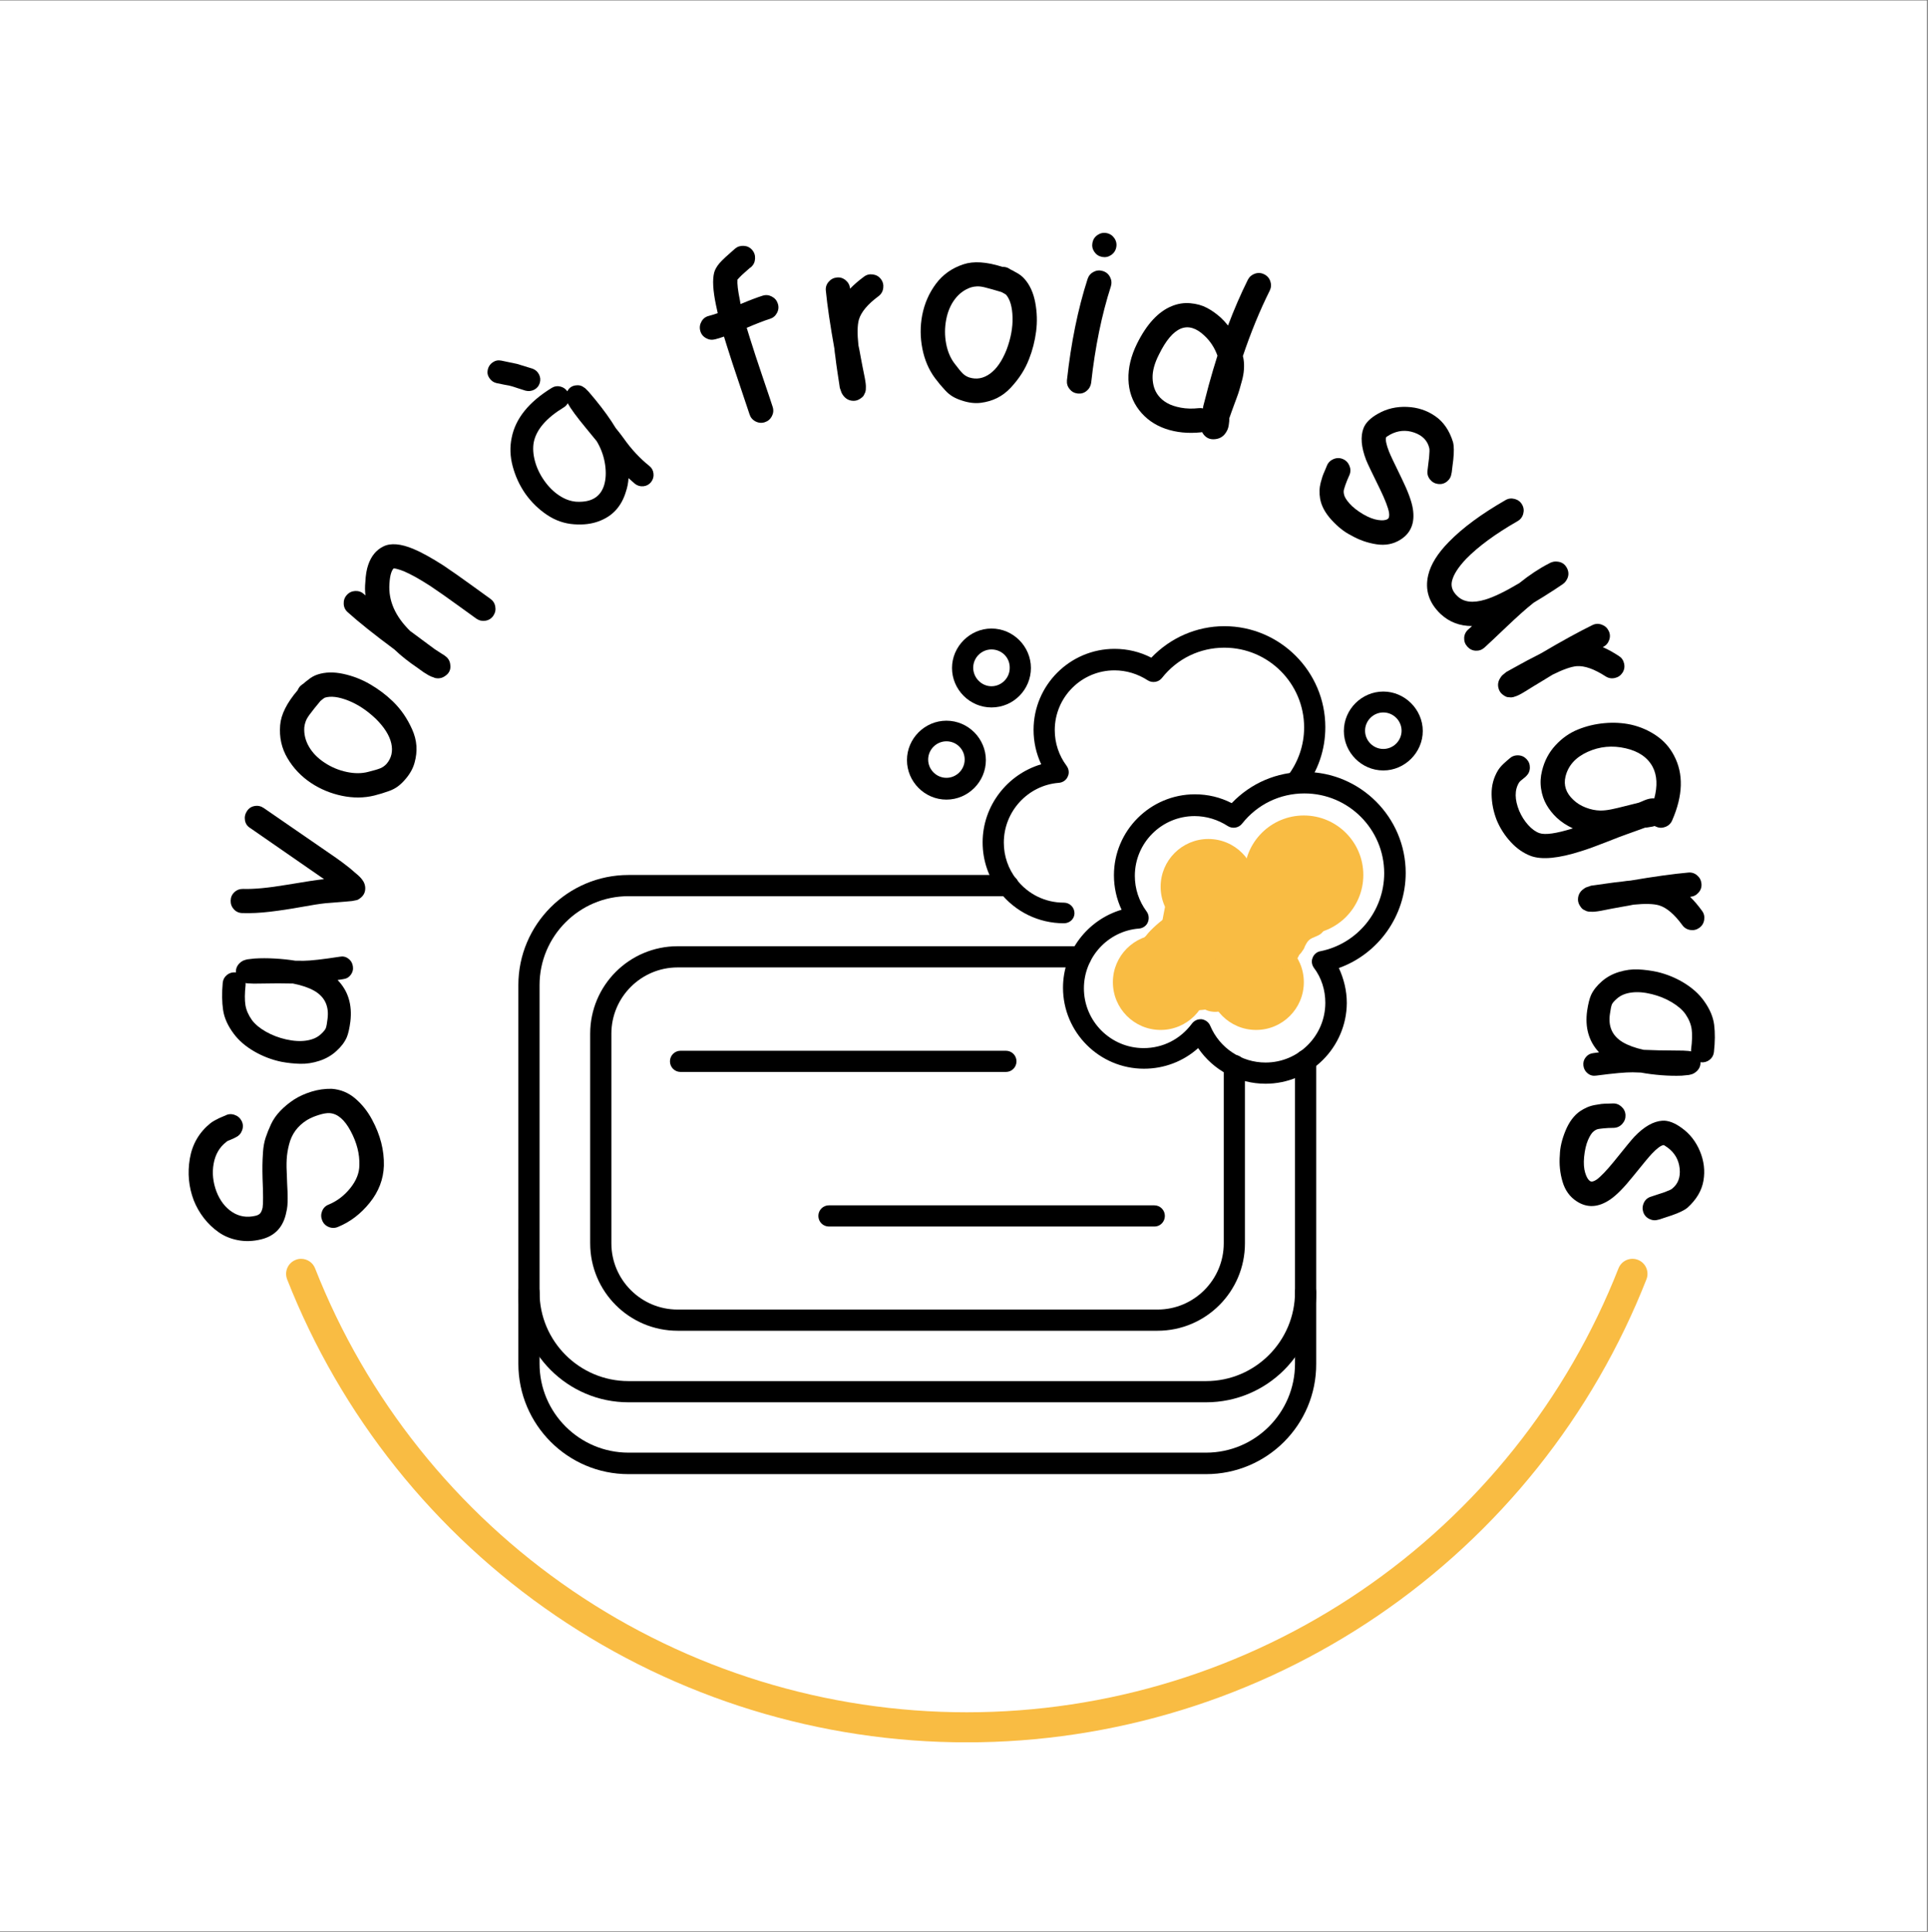<svg version="1.0" preserveAspectRatio="xMidYMid meet" height="1040" viewBox="0 0 778.5 780" zoomAndPan="magnify" width="1038" xmlns:xlink="http://www.w3.org/1999/xlink" xmlns="http://www.w3.org/2000/svg"><rect x="0" y="0" width="778.5" height="780" fill="#808080" stroke="none"/><defs><g></g><clipPath id="e988d2e15a"><path clip-rule="nonzero" d="M 0 0.25 L 778 0.25 L 778 779.75 L 0 779.75 Z M 0 0.25"></path></clipPath><clipPath id="6f49ca37a5"><path clip-rule="nonzero" d="M 115 508 L 666 508 L 666 703.445 L 115 703.445 Z M 115 508"></path></clipPath><clipPath id="97cfa19086"><rect height="450" y="0" width="685" x="0"></rect></clipPath><clipPath id="8f886c3950"><path clip-rule="nonzero" d="M 0.953 1.023 L 372.902 1.023 L 372.902 358.969 L 0.953 358.969 Z M 0.953 1.023"></path></clipPath><clipPath id="11aaf5deb7"><path clip-rule="nonzero" d="M 264.645 92.746 L 303.195 92.746 L 303.195 131.297 L 264.645 131.297 Z M 264.645 92.746"></path></clipPath><clipPath id="33c04d41d9"><path clip-rule="nonzero" d="M 283.918 92.746 C 273.273 92.746 264.645 101.379 264.645 112.023 C 264.645 122.668 273.273 131.297 283.918 131.297 C 294.566 131.297 303.195 122.668 303.195 112.023 C 303.195 101.379 294.566 92.746 283.918 92.746 Z M 283.918 92.746"></path></clipPath><clipPath id="f507ba96b2"><path clip-rule="nonzero" d="M 0.645 0.746 L 39.195 0.746 L 39.195 39.297 L 0.645 39.297 Z M 0.645 0.746"></path></clipPath><clipPath id="2d59af5a02"><path clip-rule="nonzero" d="M 19.918 0.746 C 9.273 0.746 0.645 9.379 0.645 20.023 C 0.645 30.668 9.273 39.297 19.918 39.297 C 30.566 39.297 39.195 30.668 39.195 20.023 C 39.195 9.379 30.566 0.746 19.918 0.746 Z M 19.918 0.746"></path></clipPath><clipPath id="33c3923067"><rect height="40" y="0" width="40" x="0"></rect></clipPath><clipPath id="84ae3f79b3"><path clip-rule="nonzero" d="M 245.371 131.297 L 283.918 131.297 L 283.918 169.848 L 245.371 169.848 Z M 245.371 131.297"></path></clipPath><clipPath id="7c087918e4"><path clip-rule="nonzero" d="M 264.645 131.297 C 254 131.297 245.371 139.926 245.371 150.57 C 245.371 161.215 254 169.848 264.645 169.848 C 275.289 169.848 283.918 161.215 283.918 150.57 C 283.918 139.926 275.289 131.297 264.645 131.297 Z M 264.645 131.297"></path></clipPath><clipPath id="77c93c875f"><path clip-rule="nonzero" d="M 0.371 0.297 L 38.918 0.297 L 38.918 38.848 L 0.371 38.848 Z M 0.371 0.297"></path></clipPath><clipPath id="485d272ce6"><path clip-rule="nonzero" d="M 19.645 0.297 C 9 0.297 0.371 8.926 0.371 19.57 C 0.371 30.215 9 38.848 19.645 38.848 C 30.289 38.848 38.918 30.215 38.918 19.57 C 38.918 8.926 30.289 0.297 19.645 0.297 Z M 19.645 0.297"></path></clipPath><clipPath id="4f68d72d69"><rect height="39" y="0" width="39" x="0"></rect></clipPath><clipPath id="80b17b4c60"><path clip-rule="nonzero" d="M 264.645 112.023 L 303.195 112.023 L 303.195 150.57 L 264.645 150.57 Z M 264.645 112.023"></path></clipPath><clipPath id="e73bddaf49"><path clip-rule="nonzero" d="M 283.918 112.023 C 273.273 112.023 264.645 120.652 264.645 131.297 C 264.645 141.941 273.273 150.57 283.918 150.57 C 294.566 150.57 303.195 141.941 303.195 131.297 C 303.195 120.652 294.566 112.023 283.918 112.023 Z M 283.918 112.023"></path></clipPath><clipPath id="65220dd503"><path clip-rule="nonzero" d="M 0.645 0.023 L 39.195 0.023 L 39.195 38.57 L 0.645 38.57 Z M 0.645 0.023"></path></clipPath><clipPath id="68ffe9539d"><path clip-rule="nonzero" d="M 19.918 0.023 C 9.273 0.023 0.645 8.652 0.645 19.297 C 0.645 29.941 9.273 38.57 19.918 38.57 C 30.566 38.57 39.195 29.941 39.195 19.297 C 39.195 8.652 30.566 0.023 19.918 0.023 Z M 19.918 0.023"></path></clipPath><clipPath id="45579eceed"><rect height="39" y="0" width="40" x="0"></rect></clipPath><clipPath id="147858ac7a"><path clip-rule="nonzero" d="M 283.918 131.297 L 322.469 131.297 L 322.469 169.848 L 283.918 169.848 Z M 283.918 131.297"></path></clipPath><clipPath id="9dc899d7d9"><path clip-rule="nonzero" d="M 303.195 131.297 C 292.551 131.297 283.918 139.926 283.918 150.57 C 283.918 161.215 292.551 169.848 303.195 169.848 C 313.84 169.848 322.469 161.215 322.469 150.57 C 322.469 139.926 313.84 131.297 303.195 131.297 Z M 303.195 131.297"></path></clipPath><clipPath id="fa88ab1c3b"><path clip-rule="nonzero" d="M 0.918 0.297 L 39.469 0.297 L 39.469 38.848 L 0.918 38.848 Z M 0.918 0.297"></path></clipPath><clipPath id="163306a2ec"><path clip-rule="nonzero" d="M 20.195 0.297 C 9.551 0.297 0.918 8.926 0.918 19.57 C 0.918 30.215 9.551 38.848 20.195 38.848 C 30.84 38.848 39.469 30.215 39.469 19.57 C 39.469 8.926 30.84 0.297 20.195 0.297 Z M 20.195 0.297"></path></clipPath><clipPath id="9226fe6c87"><rect height="39" y="0" width="40" x="0"></rect></clipPath><clipPath id="67188bbb31"><path clip-rule="nonzero" d="M 298.445 83.254 L 346.492 83.254 L 346.492 131.297 L 298.445 131.297 Z M 298.445 83.254"></path></clipPath><clipPath id="723a74c098"><path clip-rule="nonzero" d="M 322.469 83.254 C 309.203 83.254 298.445 94.008 298.445 107.273 C 298.445 120.543 309.203 131.297 322.469 131.297 C 335.734 131.297 346.492 120.543 346.492 107.273 C 346.492 94.008 335.734 83.254 322.469 83.254 Z M 322.469 83.254"></path></clipPath><clipPath id="202fbdedf9"><path clip-rule="nonzero" d="M 0.445 0.254 L 48.492 0.254 L 48.492 48.297 L 0.445 48.297 Z M 0.445 0.254"></path></clipPath><clipPath id="91d0f0e483"><path clip-rule="nonzero" d="M 24.469 0.254 C 11.203 0.254 0.445 11.008 0.445 24.273 C 0.445 37.543 11.203 48.297 24.469 48.297 C 37.734 48.297 48.492 37.543 48.492 24.273 C 48.492 11.008 37.734 0.254 24.469 0.254 Z M 24.469 0.254"></path></clipPath><clipPath id="3dfe6fe8a6"><rect height="49" y="0" width="49" x="0"></rect></clipPath><clipPath id="9a94b620a7"><path clip-rule="nonzero" d="M 283.918 112.023 L 322.469 112.023 L 322.469 150.57 L 283.918 150.57 Z M 283.918 112.023"></path></clipPath><clipPath id="754fac8028"><path clip-rule="nonzero" d="M 303.195 112.023 C 292.551 112.023 283.918 120.652 283.918 131.297 C 283.918 141.941 292.551 150.57 303.195 150.57 C 313.84 150.57 322.469 141.941 322.469 131.297 C 322.469 120.652 313.84 112.023 303.195 112.023 Z M 303.195 112.023"></path></clipPath><clipPath id="2694dffd88"><path clip-rule="nonzero" d="M 0.918 0.023 L 39.469 0.023 L 39.469 38.57 L 0.918 38.57 Z M 0.918 0.023"></path></clipPath><clipPath id="126f5c2048"><path clip-rule="nonzero" d="M 20.195 0.023 C 9.551 0.023 0.918 8.652 0.918 19.297 C 0.918 29.941 9.551 38.57 20.195 38.57 C 30.84 38.57 39.469 29.941 39.469 19.297 C 39.469 8.652 30.84 0.023 20.195 0.023 Z M 20.195 0.023"></path></clipPath><clipPath id="9b69b82354"><rect height="39" y="0" width="40" x="0"></rect></clipPath><clipPath id="b17c400635"><path clip-rule="nonzero" d="M 265.078 147.312 L 294.328 147.312 L 294.328 162.574 L 265.078 162.574 Z M 265.078 147.312"></path></clipPath><clipPath id="80956fd937"><path clip-rule="nonzero" d="M 278.844 147.422 C 289.523 148.82 292.848 149.434 293.809 151.008 C 294.773 152.496 294.16 155.297 293.461 157.047 C 292.762 158.973 291.273 161.25 289.523 162.035 C 287.77 162.824 284.707 162.648 282.957 161.773 C 281.207 160.812 279.195 158.273 278.934 156.348 C 278.758 154.684 279.809 152.496 281.031 151.098 C 282.258 149.695 284.535 148.383 286.285 148.121 C 287.684 147.859 289.172 148.297 290.398 148.91 C 291.535 149.52 292.762 150.66 293.285 151.797 C 293.809 153.023 293.898 154.684 293.547 155.91 C 293.199 157.137 292.234 158.273 291.008 159.148 C 289.172 160.461 286.02 161.16 282.957 161.598 C 279.02 162.125 272.02 162.301 269.219 161.336 C 267.73 160.812 266.855 160.023 266.156 159.062 C 265.453 158.098 265.105 156.609 265.105 155.387 C 265.191 154.16 265.805 152.758 266.594 151.883 C 267.293 150.922 268.605 150.133 269.832 149.957 C 270.969 149.695 272.457 149.695 273.594 150.309 C 274.906 151.098 276.656 153.109 276.918 154.773 C 277.184 156.348 276.395 158.887 275.168 160.023 C 273.945 161.16 271.316 161.688 269.832 161.512 C 268.516 161.336 267.293 160.461 266.594 159.586 C 265.805 158.625 265.191 157.223 265.105 155.996 C 265.105 154.859 265.453 153.371 266.156 152.41 C 266.855 151.359 267.906 150.57 269.219 150.047 C 270.969 149.434 273.945 149.52 276.219 149.785 C 278.496 150.047 280.77 151.711 282.695 151.359 C 284.535 151.098 286.457 148.645 287.598 148.383 C 288.207 148.207 288.473 148.297 288.996 148.473 C 289.785 148.645 290.836 149.082 291.535 149.609 C 292.32 150.133 292.934 151.008 293.285 151.797 C 293.637 152.586 293.809 153.633 293.809 154.512 C 293.723 155.473 293.461 156.434 292.934 157.223 C 292.496 158.012 291.797 158.711 291.008 159.148 C 290.223 159.672 288.648 160.375 288.297 160.023 C 287.945 159.586 290.309 157.047 289.961 155.824 C 289.523 154.422 286.285 151.973 285.234 152.32 C 284.094 152.758 285.145 158.359 283.656 159.324 C 281.996 160.375 276.656 158.359 274.73 157.223 C 273.508 156.434 272.719 155.387 272.367 154.246 C 271.93 153.109 272.02 151.535 272.457 150.484 C 272.895 149.348 274.031 148.207 275.082 147.684 C 276.133 147.246 278.844 147.422 278.844 147.422"></path></clipPath><clipPath id="2666fc418f"><path clip-rule="nonzero" d="M 0.078 0.312 L 29.328 0.312 L 29.328 15.574 L 0.078 15.574 Z M 0.078 0.312"></path></clipPath><clipPath id="607f49ba50"><path clip-rule="nonzero" d="M 13.844 0.422 C 24.523 1.82 27.848 2.434 28.809 4.008 C 29.773 5.496 29.16 8.297 28.461 10.047 C 27.762 11.973 26.273 14.25 24.523 15.035 C 22.77 15.824 19.707 15.648 17.957 14.773 C 16.207 13.812 14.195 11.273 13.934 9.348 C 13.758 7.684 14.809 5.496 16.031 4.098 C 17.258 2.695 19.535 1.383 21.285 1.121 C 22.684 0.859 24.172 1.297 25.398 1.91 C 26.535 2.52 27.762 3.66 28.285 4.797 C 28.809 6.023 28.898 7.684 28.547 8.91 C 28.199 10.137 27.234 11.273 26.008 12.148 C 24.172 13.461 21.02 14.16 17.957 14.598 C 14.02 15.125 7.02 15.301 4.219 14.336 C 2.73 13.812 1.855 13.023 1.156 12.062 C 0.453 11.098 0.105 9.609 0.105 8.387 C 0.191 7.16 0.805 5.758 1.594 4.883 C 2.293 3.922 3.605 3.133 4.832 2.957 C 5.969 2.695 7.457 2.695 8.594 3.309 C 9.906 4.098 11.656 6.109 11.918 7.773 C 12.184 9.348 11.395 11.887 10.168 13.023 C 8.945 14.16 6.316 14.688 4.832 14.512 C 3.516 14.336 2.293 13.461 1.594 12.586 C 0.805 11.625 0.191 10.223 0.105 8.996 C 0.105 7.859 0.453 6.371 1.156 5.41 C 1.855 4.359 2.906 3.57 4.219 3.047 C 5.969 2.434 8.945 2.52 11.219 2.785 C 13.496 3.047 15.77 4.711 17.695 4.359 C 19.535 4.098 21.457 1.645 22.598 1.383 C 23.207 1.207 23.473 1.297 23.996 1.473 C 24.785 1.645 25.836 2.082 26.535 2.609 C 27.32 3.133 27.934 4.008 28.285 4.797 C 28.637 5.586 28.809 6.633 28.809 7.512 C 28.723 8.473 28.461 9.434 27.934 10.223 C 27.496 11.012 26.797 11.711 26.008 12.148 C 25.223 12.672 23.648 13.375 23.297 13.023 C 22.945 12.586 25.309 10.047 24.961 8.824 C 24.523 7.422 21.285 4.973 20.234 5.32 C 19.094 5.758 20.145 11.359 18.656 12.324 C 16.996 13.375 11.656 11.359 9.73 10.223 C 8.508 9.434 7.719 8.387 7.367 7.246 C 6.93 6.109 7.02 4.535 7.457 3.484 C 7.895 2.348 9.031 1.207 10.082 0.684 C 11.133 0.246 13.844 0.422 13.844 0.422"></path></clipPath><clipPath id="c4698de6b2"><rect height="16" y="0" width="30" x="0"></rect></clipPath><clipPath id="865dd72e61"><path clip-rule="nonzero" d="M 306.887 134.066 L 317.297 134.066 L 317.297 144.281 L 306.887 144.281 Z M 306.887 134.066"></path></clipPath><clipPath id="ef5e84107d"><path clip-rule="nonzero" d="M 317.266 137.707 C 315.863 143.309 315.25 143.746 314.375 144.008 C 313.152 144.445 310.699 144.27 309.477 143.746 C 308.688 143.395 308.164 142.695 307.727 141.996 C 307.289 141.293 306.938 140.508 306.938 139.543 C 307.023 138.32 308.074 136.043 308.949 135.168 C 309.652 134.469 310.352 134.117 311.312 134.117 C 312.539 134.031 315.953 135.52 315.953 135.52"></path></clipPath><clipPath id="dccc8eaa68"><path clip-rule="nonzero" d="M 0.887 0.066 L 11.297 0.066 L 11.297 10.281 L 0.887 10.281 Z M 0.887 0.066"></path></clipPath><clipPath id="414642ef97"><path clip-rule="nonzero" d="M 11.266 3.707 C 9.863 9.309 9.25 9.746 8.375 10.008 C 7.152 10.445 4.699 10.27 3.477 9.746 C 2.688 9.395 2.164 8.695 1.727 7.996 C 1.289 7.293 0.938 6.508 0.938 5.543 C 1.023 4.32 2.074 2.043 2.949 1.168 C 3.652 0.469 4.352 0.117 5.312 0.117 C 6.539 0.031 9.953 1.52 9.953 1.52"></path></clipPath><clipPath id="6c3232c8fc"><rect height="11" y="0" width="12" x="0"></rect></clipPath><clipPath id="bc59ac0b3f"><path clip-rule="nonzero" d="M 308.266 117.68 L 328.117 117.68 L 328.117 145.223 L 308.266 145.223 Z M 308.266 117.68"></path></clipPath><clipPath id="d4e1412ec8"><path clip-rule="nonzero" d="M 308.34 138.406 C 313.852 125.277 316.566 120.727 318.664 119.066 C 319.801 118.102 320.852 117.754 322.078 117.754 C 323.215 117.664 324.617 118.016 325.578 118.715 C 326.543 119.328 327.418 120.555 327.766 121.602 C 328.117 122.742 328.293 124.141 327.766 125.277 C 327.152 126.59 325.402 128.516 323.914 128.953 C 322.34 129.391 319.891 128.781 318.664 127.816 C 317.441 126.766 316.477 124.402 316.652 122.828 C 316.828 121.254 318.402 119.152 319.629 118.363 C 320.68 117.754 322.164 117.578 323.305 117.754 C 324.441 118.016 325.754 118.539 326.543 119.504 C 327.418 120.641 328.293 122.828 327.941 124.668 C 327.418 127.379 322.777 130.617 321.117 133.77 C 319.629 136.57 319.453 140.684 318.141 142.52 C 317.266 143.746 316.301 144.621 315.164 144.969 C 314.113 145.32 312.539 145.32 311.402 144.797 C 310.352 144.359 309.125 143.309 308.688 142.168 C 308.164 141.121 308.34 138.406 308.34 138.406"></path></clipPath><clipPath id="89116d36cb"><path clip-rule="nonzero" d="M 0.266 0.68 L 20.117 0.68 L 20.117 28.223 L 0.266 28.223 Z M 0.266 0.68"></path></clipPath><clipPath id="c96e4f53e5"><path clip-rule="nonzero" d="M 0.34 21.406 C 5.852 8.277 8.566 3.727 10.664 2.066 C 11.801 1.102 12.852 0.754 14.078 0.754 C 15.215 0.664 16.617 1.016 17.578 1.715 C 18.543 2.328 19.418 3.555 19.766 4.602 C 20.117 5.742 20.293 7.141 19.766 8.277 C 19.152 9.59 17.402 11.516 15.914 11.953 C 14.34 12.391 11.891 11.781 10.664 10.816 C 9.441 9.766 8.477 7.402 8.652 5.828 C 8.828 4.254 10.402 2.152 11.629 1.363 C 12.68 0.754 14.164 0.578 15.305 0.754 C 16.441 1.016 17.754 1.539 18.543 2.504 C 19.418 3.641 20.293 5.828 19.941 7.668 C 19.418 10.379 14.777 13.617 13.117 16.77 C 11.629 19.57 11.453 23.684 10.141 25.52 C 9.266 26.746 8.301 27.621 7.164 27.969 C 6.113 28.32 4.539 28.32 3.402 27.797 C 2.352 27.359 1.125 26.309 0.688 25.168 C 0.164 24.121 0.34 21.406 0.34 21.406"></path></clipPath><clipPath id="ddd5eb7074"><rect height="29" y="0" width="21" x="0"></rect></clipPath><clipPath id="54634b1eb1"><path clip-rule="nonzero" d="M 310.527 116.457 L 331.832 116.457 L 331.832 136.41 L 310.527 136.41 Z M 310.527 116.457"></path></clipPath><clipPath id="33a2c3ac76"><path clip-rule="nonzero" d="M 312.715 126.855 C 321.289 120.203 321.816 118.363 322.953 117.488 C 324.004 116.879 325.316 116.527 326.453 116.527 C 327.59 116.613 328.906 117.141 329.781 117.926 C 330.656 118.629 331.355 119.852 331.617 120.992 C 331.879 122.039 331.703 123.527 331.266 124.492 C 330.742 125.543 329.867 126.68 328.816 127.117 C 327.418 127.73 324.879 127.906 323.566 127.117 C 322.164 126.418 320.766 124.316 320.59 122.828 C 320.414 121.254 321.289 118.891 322.516 117.926 C 323.652 116.879 326.191 116.527 327.68 116.789 C 328.816 116.965 329.953 117.84 330.656 118.805 C 331.266 119.68 331.703 121.164 331.793 122.129 C 331.793 122.828 331.793 123.266 331.441 123.965 C 330.742 125.543 327.68 128.516 325.492 130.531 C 323.305 132.543 320.414 135.082 318.227 135.867 C 316.914 136.395 315.602 136.57 314.465 136.133 C 313.152 135.695 311.488 133.855 310.875 132.719 C 310.527 131.844 310.527 130.969 310.699 130.094 C 310.965 129.043 312.715 126.855 312.715 126.855"></path></clipPath><clipPath id="360d1cba0b"><path clip-rule="nonzero" d="M 0.527 0.457 L 21.832 0.457 L 21.832 20.41 L 0.527 20.41 Z M 0.527 0.457"></path></clipPath><clipPath id="f69896475f"><path clip-rule="nonzero" d="M 2.715 10.855 C 11.289 4.203 11.816 2.363 12.953 1.488 C 14.004 0.879 15.316 0.527 16.453 0.527 C 17.59 0.613 18.906 1.141 19.781 1.926 C 20.656 2.629 21.355 3.852 21.617 4.992 C 21.879 6.039 21.703 7.527 21.266 8.492 C 20.742 9.543 19.867 10.68 18.816 11.117 C 17.418 11.73 14.879 11.906 13.566 11.117 C 12.164 10.418 10.766 8.316 10.59 6.828 C 10.414 5.254 11.289 2.891 12.516 1.926 C 13.652 0.879 16.191 0.527 17.68 0.789 C 18.816 0.965 19.953 1.84 20.656 2.805 C 21.266 3.68 21.703 5.164 21.793 6.129 C 21.793 6.828 21.793 7.266 21.441 7.965 C 20.742 9.543 17.68 12.516 15.492 14.531 C 13.305 16.543 10.414 19.082 8.227 19.867 C 6.914 20.395 5.602 20.57 4.465 20.133 C 3.152 19.695 1.488 17.855 0.875 16.719 C 0.527 15.844 0.527 14.969 0.699 14.094 C 0.965 13.043 2.715 10.855 2.715 10.855"></path></clipPath><clipPath id="c6c940b6a3"><rect height="21" y="0" width="22" x="0"></rect></clipPath><clipPath id="9cf7ee46b6"><path clip-rule="nonzero" d="M 308.16 113.266 L 332.605 113.266 L 332.605 137.711 L 308.16 137.711 Z M 308.16 113.266"></path></clipPath><clipPath id="d04563ee39"><path clip-rule="nonzero" d="M 312.016 127.117 C 315.863 125.629 317.613 124.141 319.016 122.391 C 320.59 120.379 321.379 115.828 323.305 114.516 C 324.703 113.465 327.066 113.203 328.555 113.551 C 329.781 113.812 330.828 114.777 331.441 115.738 C 332.145 116.703 332.582 118.102 332.492 119.242 C 332.492 120.379 332.055 121.777 331.18 122.652 C 330.129 123.703 327.766 124.84 326.191 124.668 C 324.617 124.578 322.516 123.18 321.727 121.777 C 321.027 120.379 321.117 117.754 321.727 116.352 C 322.164 115.215 323.305 114.34 324.355 113.812 C 325.316 113.375 326.805 113.203 327.941 113.375 C 329.078 113.641 330.391 114.25 331.094 115.215 C 331.969 116.441 332.582 118.629 332.316 120.465 C 331.969 122.742 329.516 125.629 328.031 127.816 C 326.715 129.742 325.402 131.316 323.742 132.805 C 321.992 134.293 319.539 135.957 317.527 136.742 C 315.777 137.445 313.938 137.969 312.363 137.531 C 310.965 137.18 309.125 135.695 308.512 134.379 C 307.988 133.066 308.25 130.617 308.949 129.391 C 309.562 128.344 312.016 127.117 312.016 127.117"></path></clipPath><clipPath id="e06e959ab0"><path clip-rule="nonzero" d="M 0.16 0.266 L 24.605 0.266 L 24.605 24.711 L 0.16 24.711 Z M 0.16 0.266"></path></clipPath><clipPath id="65c4057290"><path clip-rule="nonzero" d="M 4.016 14.117 C 7.863 12.629 9.613 11.141 11.016 9.391 C 12.59 7.379 13.379 2.828 15.305 1.516 C 16.703 0.465 19.066 0.203 20.555 0.551 C 21.781 0.812 22.828 1.777 23.441 2.738 C 24.145 3.703 24.582 5.102 24.492 6.242 C 24.492 7.379 24.055 8.777 23.18 9.652 C 22.129 10.703 19.766 11.84 18.191 11.668 C 16.617 11.578 14.516 10.18 13.727 8.777 C 13.027 7.379 13.117 4.754 13.727 3.352 C 14.164 2.215 15.305 1.34 16.355 0.812 C 17.316 0.375 18.805 0.203 19.941 0.375 C 21.078 0.641 22.391 1.25 23.094 2.215 C 23.969 3.441 24.582 5.629 24.316 7.465 C 23.969 9.742 21.516 12.629 20.031 14.816 C 18.715 16.742 17.402 18.316 15.742 19.805 C 13.992 21.293 11.539 22.957 9.527 23.742 C 7.777 24.445 5.938 24.969 4.363 24.531 C 2.965 24.18 1.125 22.695 0.512 21.379 C -0.012 20.066 0.25 17.617 0.949 16.391 C 1.562 15.344 4.016 14.117 4.016 14.117"></path></clipPath><clipPath id="ea5d061b3d"><rect height="25" y="0" width="25" x="0"></rect></clipPath><clipPath id="c3a00b6f5e"><path clip-rule="nonzero" d="M 305.578 113.766 L 335.879 113.766 L 335.879 139.594 L 305.578 139.594 Z M 305.578 113.766"></path></clipPath><clipPath id="d6faf764af"><path clip-rule="nonzero" d="M 307.988 129.742 C 325.492 117.227 325.578 115.652 326.629 114.863 C 327.68 114.078 329.078 113.727 330.219 113.812 C 331.441 113.902 332.844 114.426 333.719 115.215 C 334.594 115.914 335.379 117.227 335.645 118.363 C 335.906 119.504 335.816 120.992 335.207 122.039 C 334.504 123.355 332.406 125.016 330.918 125.367 C 329.691 125.715 328.293 125.367 327.242 124.754 C 326.191 124.23 325.141 123.266 324.703 122.129 C 324.18 120.641 324.266 118.016 324.965 116.613 C 325.492 115.566 326.629 114.602 327.766 114.25 C 329.254 113.812 331.879 114.078 333.191 114.777 C 334.242 115.391 335.117 116.613 335.469 117.754 C 335.816 118.891 335.906 120.289 335.469 121.516 C 334.855 123.09 333.191 124.492 331.18 126.328 C 327.855 129.391 319.801 134.992 316.125 137.18 C 314.203 138.406 312.977 139.371 311.488 139.543 C 310.262 139.633 308.777 139.371 307.812 138.582 C 306.762 137.707 305.539 135.605 305.625 134.117 C 305.625 132.629 307.988 129.742 307.988 129.742"></path></clipPath><clipPath id="79136e4c00"><path clip-rule="nonzero" d="M 0.578 0.766 L 30.879 0.766 L 30.879 26.594 L 0.578 26.594 Z M 0.578 0.766"></path></clipPath><clipPath id="81bdaa585d"><path clip-rule="nonzero" d="M 2.988 16.742 C 20.492 4.227 20.578 2.652 21.629 1.863 C 22.68 1.078 24.078 0.727 25.219 0.812 C 26.441 0.902 27.844 1.426 28.719 2.215 C 29.594 2.914 30.379 4.227 30.645 5.363 C 30.906 6.504 30.816 7.992 30.207 9.039 C 29.504 10.355 27.406 12.016 25.918 12.367 C 24.691 12.715 23.293 12.367 22.242 11.754 C 21.191 11.23 20.141 10.266 19.703 9.129 C 19.18 7.641 19.266 5.016 19.965 3.613 C 20.492 2.566 21.629 1.602 22.766 1.25 C 24.254 0.812 26.879 1.078 28.191 1.777 C 29.242 2.391 30.117 3.613 30.469 4.754 C 30.816 5.891 30.906 7.289 30.469 8.516 C 29.855 10.09 28.191 11.492 26.18 13.328 C 22.855 16.391 14.801 21.992 11.125 24.18 C 9.203 25.406 7.977 26.371 6.488 26.543 C 5.262 26.633 3.777 26.371 2.812 25.582 C 1.762 24.707 0.539 22.605 0.625 21.117 C 0.625 19.629 2.988 16.742 2.988 16.742"></path></clipPath><clipPath id="d2d874499c"><rect height="27" y="0" width="31" x="0"></rect></clipPath><clipPath id="d5e07b1d56"><path clip-rule="nonzero" d="M 311.562 116.324 L 333.383 116.324 L 333.383 140.621 L 311.562 140.621 Z M 311.562 116.324"></path></clipPath><clipPath id="2888289c36"><path clip-rule="nonzero" d="M 333.367 122.305 C 332.492 126.504 331.094 129.305 329.691 130.707 C 328.293 132.105 326.016 132.281 324.527 133.594 C 322.953 135.082 322.164 138.496 320.504 139.543 C 318.926 140.418 316.566 140.594 315.164 140.156 C 313.938 139.719 312.977 138.758 312.363 137.707 C 311.84 136.742 311.402 135.344 311.664 134.207 C 311.926 132.719 313.414 130.531 314.641 129.742 C 315.688 129.129 317.09 129.043 318.227 129.219 C 319.363 129.391 320.68 130.004 321.465 130.969 C 322.34 132.105 323.215 134.555 322.867 136.133 C 322.516 137.617 320.68 139.457 319.363 140.156 C 318.227 140.684 316.828 140.594 315.688 140.332 C 314.641 139.98 313.414 139.195 312.715 138.23 C 312.012 137.355 311.574 135.957 311.574 134.82 C 311.574 133.68 312.102 132.543 312.801 131.316 C 313.676 129.742 315.34 127.73 316.914 126.328 C 318.488 125.016 321.379 124.578 322.34 123.266 C 323.129 122.215 322.516 120.641 323.129 119.504 C 323.652 118.453 324.527 117.227 325.668 116.789 C 326.98 116.176 329.43 116.352 330.656 116.879 C 331.531 117.227 332.055 117.84 332.492 118.629 C 333.02 119.504 333.367 122.305 333.367 122.305"></path></clipPath><clipPath id="82a8dbe314"><path clip-rule="nonzero" d="M 0.562 0.324 L 22.383 0.324 L 22.383 24.621 L 0.562 24.621 Z M 0.562 0.324"></path></clipPath><clipPath id="30b8aa168d"><path clip-rule="nonzero" d="M 22.367 6.305 C 21.492 10.504 20.094 13.305 18.691 14.707 C 17.293 16.105 15.016 16.281 13.527 17.594 C 11.953 19.082 11.164 22.496 9.504 23.543 C 7.926 24.418 5.566 24.594 4.164 24.156 C 2.938 23.719 1.977 22.758 1.363 21.707 C 0.84 20.742 0.402 19.344 0.664 18.207 C 0.926 16.719 2.414 14.531 3.641 13.742 C 4.688 13.129 6.09 13.043 7.227 13.219 C 8.363 13.391 9.68 14.004 10.465 14.969 C 11.34 16.105 12.215 18.555 11.867 20.133 C 11.516 21.617 9.68 23.457 8.363 24.156 C 7.227 24.684 5.828 24.594 4.688 24.332 C 3.641 23.98 2.414 23.195 1.715 22.23 C 1.012 21.355 0.574 19.957 0.574 18.82 C 0.574 17.68 1.102 16.543 1.801 15.316 C 2.676 13.742 4.34 11.73 5.914 10.328 C 7.488 9.016 10.379 8.578 11.34 7.266 C 12.129 6.215 11.516 4.641 12.129 3.504 C 12.652 2.453 13.527 1.227 14.668 0.789 C 15.98 0.176 18.43 0.352 19.656 0.879 C 20.531 1.227 21.055 1.84 21.492 2.629 C 22.02 3.504 22.367 6.305 22.367 6.305"></path></clipPath><clipPath id="fdd3d9710b"><rect height="25" y="0" width="23" x="0"></rect></clipPath><clipPath id="2cb731ede1"><path clip-rule="nonzero" d="M 263.816 108.766 L 279.43 108.766 L 279.43 140.254 L 263.816 140.254 Z M 263.816 108.766"></path></clipPath><clipPath id="751763e2bf"><path clip-rule="nonzero" d="M 263.879 134.207 C 266.418 119.414 267.73 111.977 270.18 109.965 C 271.668 108.738 274.117 108.738 275.52 109.176 C 276.746 109.438 277.793 110.488 278.406 111.453 C 279.02 112.414 279.543 113.727 279.371 114.953 C 279.105 116.441 277.883 118.715 276.48 119.504 C 275.168 120.379 272.543 120.465 271.145 119.766 C 269.742 119.066 268.168 116.965 267.906 115.391 C 267.73 113.902 268.691 111.453 269.742 110.312 C 270.531 109.438 271.844 108.914 273.07 108.824 C 274.555 108.824 277.008 109.875 278.059 110.926 C 278.934 111.801 279.371 113.113 279.371 114.34 C 279.281 115.828 276.918 117.926 277.008 119.152 C 277.094 120.027 278.23 120.289 278.32 121.078 C 278.406 122.477 276.395 124.84 275.695 127.117 C 274.906 129.918 274.992 134.73 274.207 136.742 C 273.77 137.793 273.418 138.32 272.719 138.844 C 271.844 139.543 270.27 140.156 269.129 140.156 C 268.254 140.246 267.379 139.98 266.68 139.543 C 265.98 139.195 265.191 138.668 264.754 137.883 C 264.23 136.918 263.879 134.207 263.879 134.207"></path></clipPath><clipPath id="22ab25b467"><path clip-rule="nonzero" d="M 0.816 0.766 L 16.43 0.766 L 16.43 32.254 L 0.816 32.254 Z M 0.816 0.766"></path></clipPath><clipPath id="0378e0d3c2"><path clip-rule="nonzero" d="M 0.879 26.207 C 3.418 11.414 4.73 3.977 7.18 1.965 C 8.668 0.738 11.117 0.738 12.52 1.176 C 13.746 1.438 14.793 2.488 15.406 3.453 C 16.02 4.414 16.543 5.727 16.371 6.953 C 16.105 8.441 14.883 10.715 13.48 11.504 C 12.168 12.379 9.543 12.465 8.145 11.766 C 6.742 11.066 5.168 8.965 4.906 7.391 C 4.73 5.902 5.691 3.453 6.742 2.312 C 7.531 1.438 8.844 0.914 10.07 0.824 C 11.555 0.824 14.008 1.875 15.059 2.926 C 15.934 3.801 16.371 5.113 16.371 6.34 C 16.281 7.828 13.918 9.926 14.008 11.152 C 14.094 12.027 15.23 12.289 15.32 13.078 C 15.406 14.477 13.395 16.84 12.695 19.117 C 11.906 21.918 11.992 26.73 11.207 28.742 C 10.77 29.793 10.418 30.32 9.719 30.844 C 8.844 31.543 7.27 32.156 6.129 32.156 C 5.254 32.246 4.379 31.98 3.68 31.543 C 2.98 31.195 2.191 30.668 1.754 29.883 C 1.23 28.918 0.879 26.207 0.879 26.207"></path></clipPath><clipPath id="47e3cc3a52"><rect height="33" y="0" width="17" x="0"></rect></clipPath><clipPath id="7f89ffa1e1"><path clip-rule="nonzero" d="M 260.305 119.328 L 279.43 119.328 L 279.43 142.398 L 260.305 142.398 Z M 260.305 119.328"></path></clipPath><clipPath id="18de86ad12"><path clip-rule="nonzero" d="M 279.371 126.152 C 274.031 136.742 271.145 140.594 268.691 141.645 C 266.941 142.434 264.754 142.258 263.441 141.73 C 262.305 141.293 261.43 140.156 260.902 139.105 C 260.465 138.145 260.203 136.742 260.465 135.605 C 260.902 134.207 262.48 132.105 263.879 131.492 C 265.367 130.969 267.816 131.145 269.129 132.02 C 270.441 132.895 271.668 135.168 271.668 136.656 C 271.668 138.23 270.355 140.418 269.219 141.383 C 268.254 142.082 266.855 142.434 265.719 142.344 C 264.668 142.344 263.266 141.82 262.391 141.031 C 261.516 140.332 260.816 139.105 260.555 137.969 C 260.289 136.918 260.289 135.52 260.902 134.379 C 261.516 133.156 263.527 132.629 264.754 131.055 C 266.418 128.953 267.992 123.965 269.566 122.039 C 270.617 120.816 271.406 120.027 272.543 119.59 C 273.68 119.242 275.258 119.414 276.305 119.766 C 277.184 120.027 277.883 120.555 278.406 121.34 C 279.105 122.391 279.371 126.152 279.371 126.152"></path></clipPath><clipPath id="7a67c546e5"><path clip-rule="nonzero" d="M 0.305 0.328 L 19.43 0.328 L 19.43 23.398 L 0.305 23.398 Z M 0.305 0.328"></path></clipPath><clipPath id="11766a3ef7"><path clip-rule="nonzero" d="M 19.371 7.152 C 14.031 17.742 11.145 21.594 8.691 22.645 C 6.941 23.434 4.754 23.258 3.441 22.73 C 2.305 22.293 1.43 21.156 0.902 20.105 C 0.465 19.145 0.203 17.742 0.465 16.605 C 0.902 15.207 2.48 13.105 3.879 12.492 C 5.367 11.969 7.816 12.145 9.129 13.02 C 10.441 13.895 11.668 16.168 11.668 17.656 C 11.668 19.23 10.355 21.418 9.219 22.383 C 8.254 23.082 6.855 23.434 5.719 23.344 C 4.668 23.344 3.266 22.82 2.391 22.031 C 1.516 21.332 0.816 20.105 0.555 18.969 C 0.289 17.918 0.289 16.52 0.902 15.379 C 1.516 14.156 3.527 13.629 4.754 12.055 C 6.418 9.953 7.992 4.965 9.566 3.039 C 10.617 1.816 11.406 1.027 12.543 0.59 C 13.68 0.242 15.258 0.414 16.305 0.766 C 17.184 1.027 17.883 1.555 18.406 2.34 C 19.105 3.391 19.371 7.152 19.371 7.152"></path></clipPath><clipPath id="9334503180"><rect height="24" y="0" width="20" x="0"></rect></clipPath><clipPath id="959aa258b3"><path clip-rule="nonzero" d="M 257.211 123.074 L 275.66 123.074 L 275.66 141 L 257.211 141 Z M 257.211 123.074"></path></clipPath><clipPath id="41b17ab853"><path clip-rule="nonzero" d="M 274.645 131.844 C 266.941 139.371 265.105 140.855 263.441 140.945 C 261.777 141.031 259.59 140.07 258.629 139.02 C 257.754 138.145 257.402 136.832 257.316 135.695 C 257.227 134.645 257.578 133.242 258.277 132.281 C 259.242 131.23 261.43 130.004 262.918 129.918 C 264.055 129.828 265.367 130.266 266.242 131.055 C 267.293 132.02 268.43 134.293 268.344 135.781 C 268.254 137.355 266.941 139.457 265.629 140.246 C 264.316 141.031 261.867 140.945 260.465 140.508 C 259.414 140.07 258.453 139.02 257.93 138.055 C 257.402 137.008 257.227 135.605 257.402 134.555 C 257.578 133.418 258.191 132.543 259.066 131.406 C 260.641 129.391 264.84 125.543 267.203 124.23 C 268.516 123.441 269.656 123.09 270.793 123.18 C 272.02 123.266 273.508 123.965 274.293 124.754 C 274.992 125.367 275.43 126.066 275.605 126.941 C 275.781 128.254 274.645 131.844 274.645 131.844"></path></clipPath><clipPath id="1edb22ee9a"><path clip-rule="nonzero" d="M 0.223 0.074 L 18.66 0.074 L 18.66 18 L 0.223 18 Z M 0.223 0.074"></path></clipPath><clipPath id="50bd328432"><path clip-rule="nonzero" d="M 17.645 8.844 C 9.941 16.371 8.105 17.855 6.441 17.945 C 4.777 18.031 2.59 17.07 1.629 16.02 C 0.754 15.145 0.402 13.832 0.316 12.695 C 0.227 11.645 0.578 10.242 1.277 9.281 C 2.242 8.23 4.43 7.004 5.918 6.918 C 7.055 6.828 8.367 7.266 9.242 8.055 C 10.293 9.02 11.43 11.293 11.344 12.781 C 11.254 14.355 9.941 16.457 8.629 17.246 C 7.316 18.031 4.867 17.945 3.465 17.508 C 2.414 17.07 1.453 16.02 0.93 15.055 C 0.402 14.008 0.227 12.605 0.402 11.555 C 0.578 10.418 1.191 9.543 2.066 8.406 C 3.641 6.391 7.84 2.543 10.203 1.23 C 11.516 0.441 12.656 0.09 13.793 0.18 C 15.02 0.266 16.508 0.965 17.293 1.754 C 17.992 2.367 18.43 3.066 18.605 3.941 C 18.781 5.254 17.645 8.844 17.645 8.844"></path></clipPath><clipPath id="91fe10a084"><rect height="18" y="0" width="19" x="0"></rect></clipPath><clipPath id="452cbec306"><rect height="361" y="0" width="374" x="0"></rect></clipPath></defs><g clip-path="url(#e988d2e15a)"><path fill-rule="nonzero" fill-opacity="1" d="M 0 0.25 L 778 0.25 L 778 779.75 L 0 779.75 Z M 0 0.25" fill="#ffffff"></path><path fill-rule="nonzero" fill-opacity="1" d="M 0 0.25 L 778 0.25 L 778 779.75 L 0 779.75 Z M 0 0.25" fill="#ffffff"></path></g><g clip-path="url(#6f49ca37a5)"><path fill-rule="nonzero" fill-opacity="1" d="M 121.582 508.254 C 122.188 508.254 122.781 508.344 123.359 508.52 C 123.941 508.699 124.484 508.957 124.984 509.297 C 125.488 509.637 125.93 510.043 126.309 510.516 C 126.688 510.988 126.992 511.508 127.215 512.07 C 128.504 515.352 129.855 518.605 131.266 521.832 C 132.68 525.062 134.148 528.262 135.68 531.438 C 137.211 534.609 138.801 537.754 140.449 540.867 C 142.098 543.98 143.805 547.062 145.57 550.113 C 147.332 553.164 149.152 556.18 151.031 559.164 C 152.906 562.145 154.84 565.09 156.824 568 C 158.812 570.91 160.852 573.781 162.945 576.617 C 165.039 579.449 167.188 582.242 169.387 584.996 C 171.582 587.75 173.832 590.461 176.133 593.133 C 178.434 595.801 180.781 598.426 183.18 601.008 C 185.578 603.59 188.023 606.125 190.516 608.617 C 193.008 611.105 195.547 613.551 198.133 615.945 C 200.715 618.34 203.344 620.688 206.016 622.984 C 208.688 625.281 211.398 627.527 214.156 629.723 C 216.91 631.918 219.707 634.062 222.543 636.152 C 225.379 638.246 228.254 640.281 231.164 642.266 C 234.078 644.25 237.027 646.18 240.012 648.051 C 242.996 649.926 246.012 651.742 249.062 653.504 C 252.117 655.266 255.199 656.969 258.316 658.613 C 261.434 660.258 264.578 661.844 267.754 663.371 C 270.926 664.902 274.129 666.367 277.359 667.777 C 280.59 669.184 283.844 670.531 287.125 671.82 C 290.406 673.105 293.707 674.332 297.035 675.492 C 300.359 676.656 303.707 677.758 307.074 678.797 C 310.441 679.832 313.828 680.809 317.23 681.719 C 320.633 682.629 324.055 683.477 327.488 684.262 C 330.926 685.047 334.375 685.766 337.836 686.418 C 341.297 687.074 344.77 687.664 348.254 688.188 C 351.738 688.711 355.234 689.172 358.734 689.566 C 362.234 689.961 365.742 690.289 369.258 690.551 C 372.77 690.816 376.289 691.012 379.809 691.145 C 383.332 691.277 386.852 691.344 390.375 691.344 C 393.898 691.344 397.422 691.277 400.941 691.145 C 404.465 691.012 407.98 690.816 411.496 690.551 C 415.008 690.289 418.516 689.961 422.02 689.566 C 425.52 689.172 429.012 688.711 432.496 688.188 C 435.98 687.664 439.453 687.074 442.918 686.418 C 446.379 685.766 449.828 685.047 453.262 684.262 C 456.699 683.477 460.117 682.629 463.52 681.719 C 466.926 680.809 470.309 679.832 473.676 678.797 C 477.043 677.758 480.391 676.656 483.719 675.492 C 487.043 674.332 490.348 673.105 493.625 671.82 C 496.906 670.531 500.164 669.184 503.391 667.777 C 506.621 666.367 509.824 664.902 513 663.371 C 516.176 661.844 519.32 660.258 522.438 658.613 C 525.551 656.969 528.637 655.266 531.688 653.504 C 534.738 651.742 537.758 649.926 540.742 648.051 C 543.727 646.18 546.676 644.25 549.586 642.266 C 552.5 640.281 555.371 638.246 558.207 636.152 C 561.043 634.062 563.84 631.918 566.598 629.723 C 569.352 627.527 572.066 625.281 574.738 622.984 C 577.41 620.688 580.035 618.34 582.621 615.945 C 585.207 613.551 587.742 611.105 590.238 608.617 C 592.73 606.125 595.176 603.59 597.574 601.008 C 599.973 598.426 602.32 595.801 604.621 593.133 C 606.918 590.461 609.168 587.75 611.367 584.996 C 613.566 582.242 615.711 579.449 617.805 576.617 C 619.898 573.781 621.941 570.91 623.926 568 C 625.914 565.09 627.844 562.145 629.723 559.164 C 631.598 556.18 633.418 553.164 635.184 550.113 C 636.945 547.062 638.652 543.98 640.301 540.867 C 641.949 537.754 643.539 534.609 645.07 531.438 C 646.602 528.262 648.074 525.062 649.484 521.832 C 650.895 518.605 652.246 515.352 653.535 512.07 C 653.684 511.703 653.867 511.348 654.082 511.016 C 654.301 510.684 654.547 510.371 654.824 510.086 C 655.102 509.801 655.402 509.547 655.73 509.32 C 656.059 509.094 656.406 508.902 656.773 508.746 C 657.137 508.59 657.516 508.469 657.906 508.383 C 658.293 508.301 658.688 508.258 659.086 508.25 C 659.484 508.246 659.879 508.281 660.27 508.352 C 660.66 508.426 661.043 508.535 661.41 508.68 C 661.781 508.828 662.133 509.008 662.469 509.227 C 662.801 509.441 663.109 509.691 663.398 509.969 C 663.684 510.246 663.938 510.547 664.164 510.875 C 664.391 511.203 664.582 511.551 664.738 511.914 C 664.895 512.281 665.016 512.656 665.098 513.047 C 665.184 513.438 665.227 513.828 665.234 514.227 C 665.238 514.625 665.207 515.02 665.133 515.414 C 665.062 515.805 664.953 516.184 664.805 516.555 C 663.461 519.973 662.051 523.367 660.578 526.734 C 659.105 530.098 657.57 533.438 655.977 536.746 C 654.379 540.055 652.719 543.332 651 546.582 C 649.281 549.828 647.504 553.043 645.664 556.223 C 643.824 559.402 641.926 562.551 639.969 565.66 C 638.012 568.77 635.996 571.84 633.926 574.875 C 631.852 577.91 629.727 580.902 627.539 583.859 C 625.355 586.812 623.117 589.727 620.828 592.598 C 618.535 595.469 616.188 598.297 613.789 601.082 C 611.391 603.863 608.941 606.602 606.441 609.293 C 603.941 611.984 601.391 614.629 598.789 617.227 C 596.191 619.824 593.543 622.371 590.848 624.867 C 588.152 627.367 585.414 629.812 582.629 632.207 C 579.84 634.605 577.012 636.945 574.137 639.234 C 571.262 641.523 568.348 643.762 565.391 645.941 C 562.434 648.121 559.438 650.246 556.398 652.316 C 553.363 654.383 550.289 656.395 547.176 658.348 C 544.066 660.301 540.918 662.195 537.734 664.031 C 534.551 665.867 531.336 667.645 528.086 669.359 C 524.836 671.074 521.559 672.73 518.246 674.324 C 514.938 675.918 511.598 677.449 508.227 678.914 C 504.859 680.383 501.465 681.789 498.043 683.129 C 494.625 684.473 491.18 685.75 487.711 686.961 C 484.242 688.176 480.754 689.32 477.242 690.406 C 473.73 691.488 470.199 692.504 466.652 693.453 C 463.102 694.402 459.535 695.289 455.953 696.105 C 452.371 696.922 448.773 697.672 445.164 698.355 C 441.555 699.035 437.934 699.652 434.297 700.199 C 430.664 700.746 427.023 701.227 423.371 701.637 C 419.719 702.047 416.062 702.391 412.398 702.664 C 408.734 702.938 405.066 703.145 401.395 703.281 C 397.723 703.418 394.051 703.488 390.375 703.488 C 386.703 703.488 383.027 703.418 379.355 703.281 C 375.684 703.145 372.016 702.938 368.352 702.664 C 364.688 702.391 361.031 702.047 357.379 701.637 C 353.73 701.227 350.086 700.746 346.453 700.199 C 342.82 699.652 339.199 699.035 335.586 698.355 C 331.977 697.672 328.383 696.922 324.797 696.105 C 321.215 695.289 317.652 694.402 314.102 693.453 C 310.551 692.504 307.023 691.488 303.512 690.406 C 300 689.32 296.508 688.176 293.039 686.961 C 289.574 685.75 286.129 684.473 282.707 683.129 C 279.285 681.789 275.891 680.383 272.523 678.914 C 269.156 677.449 265.816 675.918 262.504 674.324 C 259.195 672.73 255.914 671.074 252.664 669.359 C 249.414 667.645 246.199 665.867 243.016 664.031 C 239.836 662.195 236.688 660.301 233.574 658.348 C 230.465 656.395 227.391 654.383 224.352 652.316 C 221.316 650.246 218.32 648.121 215.359 645.941 C 212.402 643.762 209.488 641.523 206.613 639.234 C 203.742 636.945 200.91 634.605 198.125 632.207 C 195.34 629.812 192.598 627.367 189.902 624.867 C 187.207 622.371 184.562 619.824 181.961 617.227 C 179.363 614.629 176.812 611.984 174.312 609.293 C 171.809 606.602 169.359 603.863 166.961 601.082 C 164.562 598.297 162.219 595.469 159.926 592.598 C 157.633 589.727 155.395 586.812 153.211 583.859 C 151.027 580.902 148.898 577.91 146.828 574.875 C 144.754 571.84 142.742 568.77 140.785 565.66 C 138.828 562.551 136.93 559.402 135.09 556.223 C 133.25 553.043 131.469 549.828 129.75 546.582 C 128.031 543.332 126.375 540.055 124.777 536.746 C 123.18 533.438 121.645 530.098 120.172 526.734 C 118.699 523.367 117.293 519.973 115.945 516.555 C 115.801 516.184 115.691 515.801 115.621 515.406 C 115.551 515.012 115.52 514.617 115.523 514.219 C 115.531 513.816 115.578 513.422 115.664 513.031 C 115.75 512.641 115.875 512.262 116.035 511.898 C 116.195 511.531 116.391 511.184 116.617 510.855 C 116.848 510.531 117.105 510.227 117.395 509.953 C 117.684 509.676 117.996 509.43 118.336 509.215 C 118.672 509 119.027 508.824 119.398 508.68 C 120.098 508.391 120.824 508.25 121.582 508.254 Z M 121.582 508.254" fill="#f9bc43"></path></g><g transform="matrix(1, 0, 0, 1, 49, 65)"><g clip-path="url(#97cfa19086)"><g fill-opacity="1" fill="#000000"><g transform="translate(104.574, 427.796)"><g><path d="M -58.203 -33.688 C -58.961 -33.27 -59.66 -32.938 -60.297 -32.688 C -60.93 -32.445 -61.363 -32.27 -61.594 -32.156 C -61.832 -32.051 -62.086 -31.863 -62.359 -31.594 C -65.004 -29.508 -66.656 -26.617 -67.312 -22.922 C -67.977 -19.234 -67.594 -15.477 -66.156 -11.656 C -64.707 -7.977 -62.582 -5.227 -59.781 -3.406 C -56.977 -1.594 -53.863 -1.094 -50.438 -1.906 C -49.562 -2.102 -48.914 -2.441 -48.5 -2.922 C -48.082 -3.41 -47.758 -4.176 -47.531 -5.219 C -47.281 -6.781 -47.289 -10.75 -47.562 -17.125 C -47.613 -19.145 -47.629 -20.863 -47.609 -22.281 C -47.598 -23.695 -47.52 -25.488 -47.375 -27.656 C -47.227 -29.82 -46.867 -31.77 -46.297 -33.5 C -45.723 -35.238 -44.988 -37.062 -44.094 -38.969 C -43.195 -40.875 -41.945 -42.656 -40.344 -44.312 C -38.75 -45.977 -36.891 -47.504 -34.766 -48.891 C -32.742 -50.18 -30.41 -51.234 -27.766 -52.047 C -25.117 -52.859 -22.414 -53.238 -19.656 -53.188 C -16.051 -52.926 -12.875 -51.617 -10.125 -49.266 C -7.383 -46.922 -5.117 -44.07 -3.328 -40.719 C -0.004 -34.562 1.582 -28.375 1.438 -22.156 C 1.258 -16.688 -0.645 -11.695 -4.281 -7.188 C -7.914 -2.676 -12.176 0.57 -17.062 2.562 C -18.32 3.102 -19.578 3.117 -20.828 2.609 C -22.086 2.098 -22.973 1.211 -23.484 -0.047 C -24.004 -1.305 -24.008 -2.566 -23.5 -3.828 C -22.988 -5.098 -22.098 -5.973 -20.828 -6.453 C -17.453 -7.859 -14.551 -10.07 -12.125 -13.094 C -9.695 -16.125 -8.477 -19.211 -8.469 -22.359 C -8.32 -26.859 -9.484 -31.426 -11.953 -36.062 C -14.422 -40.707 -17.25 -43.141 -20.438 -43.359 C -21.582 -43.441 -23.055 -43.195 -24.859 -42.625 C -26.672 -42.062 -28.25 -41.379 -29.594 -40.578 C -31.551 -39.348 -33.117 -37.914 -34.297 -36.281 C -35.484 -34.645 -36.336 -32.781 -36.859 -30.688 C -37.391 -28.602 -37.707 -26.598 -37.812 -24.672 C -37.914 -22.742 -37.883 -20.359 -37.719 -17.516 C -37.738 -17.316 -37.707 -16.438 -37.625 -14.875 C -37.551 -13.32 -37.5 -12.266 -37.469 -11.703 C -37.445 -11.148 -37.43 -10.27 -37.422 -9.062 C -37.422 -7.852 -37.457 -6.812 -37.531 -5.938 C -37.613 -5.062 -37.758 -4.207 -37.969 -3.375 C -39.133 2.594 -42.531 6.254 -48.156 7.609 C -51.383 8.391 -54.488 8.5 -57.469 7.938 C -60.457 7.375 -63.078 6.289 -65.328 4.688 C -67.586 3.094 -69.562 1.203 -71.25 -0.984 C -72.945 -3.172 -74.312 -5.566 -75.344 -8.172 C -77.383 -13.566 -77.91 -19.176 -76.922 -25 C -75.93 -30.832 -73.156 -35.598 -68.594 -39.297 C -68.145 -39.648 -67.582 -40.016 -66.906 -40.391 C -66.238 -40.766 -65.633 -41.078 -65.094 -41.328 C -64.562 -41.586 -64.035 -41.816 -63.516 -42.016 C -63.004 -42.223 -62.719 -42.336 -62.656 -42.359 C -61.488 -43.016 -60.25 -43.125 -58.938 -42.688 C -57.633 -42.258 -56.672 -41.457 -56.047 -40.281 C -55.422 -39.102 -55.328 -37.859 -55.766 -36.547 C -56.211 -35.234 -57.023 -34.281 -58.203 -33.688 Z M -58.203 -33.688"></path></g></g></g><g fill-opacity="1" fill="#000000"><g transform="translate(91.498, 365.467)"><g><path d="M -41.328 -32.828 C -41.703 -29.367 -41.723 -26.629 -41.391 -24.609 C -41.055 -22.586 -40.172 -20.57 -38.734 -18.562 C -37.473 -16.875 -35.598 -15.32 -33.109 -13.906 C -30.629 -12.5 -27.914 -11.461 -24.969 -10.797 C -21.895 -10.109 -19.133 -9.957 -16.688 -10.344 C -14.25 -10.727 -12.32 -11.594 -10.906 -12.938 C -9.926 -13.82 -9.273 -14.609 -8.953 -15.297 C -8.68 -16.004 -8.441 -17.289 -8.234 -19.156 C -7.586 -24.27 -9.398 -28.039 -13.672 -30.469 C -15.898 -31.719 -18.738 -32.68 -22.188 -33.359 C -25.457 -33.398 -27.477 -33.426 -28.25 -33.438 C -29.145 -33.445 -30.504 -33.43 -32.328 -33.391 C -34.16 -33.348 -35.43 -33.332 -36.141 -33.344 C -37.609 -33.301 -38.727 -33.316 -39.5 -33.391 C -40.082 -33.391 -40.598 -33.426 -41.047 -33.5 C -41.109 -33.5 -41.203 -33.531 -41.328 -33.594 C -41.328 -33.344 -41.328 -33.086 -41.328 -32.828 Z M -45.234 -37.781 C -45.336 -39.258 -44.832 -40.535 -43.719 -41.609 C -43.27 -42.055 -42.758 -42.406 -42.188 -42.656 C -41.727 -42.832 -41.207 -42.988 -40.625 -43.125 C -39.852 -43.238 -38.895 -43.348 -37.75 -43.453 C -35.176 -43.617 -32.453 -43.617 -29.578 -43.453 C -26.617 -43.285 -23.859 -42.992 -21.297 -42.578 C -20.016 -42.566 -18.895 -42.555 -17.938 -42.547 C -15.113 -42.566 -10.234 -43.113 -3.297 -44.188 C -2.016 -44.438 -0.863 -44.18 0.156 -43.422 C 1.176 -42.672 1.785 -41.656 1.984 -40.375 C 2.191 -39.094 1.922 -37.941 1.172 -36.922 C 0.422 -35.898 -0.594 -35.305 -1.875 -35.141 L -4.188 -34.781 C 0.051 -30.438 1.773 -24.863 0.984 -18.062 C 0.629 -15.312 0.156 -13.203 -0.438 -11.734 C -1.289 -9.754 -2.691 -7.883 -4.641 -6.125 C -6.578 -4.344 -8.863 -3.02 -11.5 -2.156 C -14.145 -1.289 -16.734 -0.891 -19.266 -0.953 C -21.797 -1.016 -24.344 -1.285 -26.906 -1.766 C -30.812 -2.586 -34.484 -4 -37.922 -6 C -41.359 -8 -44.086 -10.359 -46.109 -13.078 C -48.492 -16.254 -49.926 -19.43 -50.406 -22.609 C -50.883 -25.785 -50.938 -29.484 -50.562 -33.703 C -50.414 -34.984 -49.852 -36.02 -48.875 -36.812 C -47.906 -37.602 -46.781 -37.957 -45.5 -37.875 C -45.375 -37.875 -45.285 -37.844 -45.234 -37.781 Z M -38.906 -34.047 Z M -38.906 -34.047"></path></g></g></g><g fill-opacity="1" fill="#000000"><g transform="translate(92.107, 313.656)"><g><path d="M -42.891 -19.75 C -38.648 -19.602 -32.781 -20.16 -25.281 -21.422 C -17.789 -22.68 -12.93 -23.422 -10.703 -23.641 L -10.281 -23.75 L -11 -24.203 L -40.109 -44.359 C -41.266 -45.066 -41.957 -46.086 -42.188 -47.422 C -42.414 -48.754 -42.156 -49.992 -41.406 -51.141 C -40.664 -52.297 -39.629 -52.988 -38.297 -53.219 C -36.961 -53.457 -35.723 -53.18 -34.578 -52.391 L -5.281 -32.203 C -3.625 -31.047 -1.82 -29.691 0.125 -28.141 C 1.508 -26.973 2.645 -26 3.531 -25.219 C 4.125 -24.688 4.602 -24.188 4.969 -23.719 C 5.945 -22.52 6.414 -21.227 6.375 -19.844 C 6.344 -18.227 5.625 -16.922 4.219 -15.922 C 3.895 -15.66 3.52 -15.441 3.094 -15.266 C 2.812 -15.203 2.5 -15.141 2.156 -15.078 C 1.812 -15.023 1.43 -14.953 1.016 -14.859 C 0.422 -14.785 -0.539 -14.695 -1.875 -14.594 C -5.625 -14.312 -8.234 -14.102 -9.703 -13.969 C -11.922 -13.738 -15.223 -13.223 -19.609 -12.422 C -23.992 -11.629 -28.172 -11 -32.141 -10.531 C -36.109 -10.062 -39.832 -9.883 -43.312 -10 C -44.664 -10.039 -45.789 -10.551 -46.688 -11.531 C -47.582 -12.52 -48.008 -13.695 -47.969 -15.062 C -47.926 -16.426 -47.414 -17.555 -46.438 -18.453 C -45.457 -19.359 -44.273 -19.789 -42.891 -19.75 Z M -2.781 -17.672 L -2.703 -17.547 C -2.703 -17.547 -2.727 -17.586 -2.781 -17.672 Z M -2.781 -17.672"></path></g></g></g><g fill-opacity="1" fill="#000000"><g transform="translate(103.093, 263.317)"><g><path d="M -28.812 -52.969 L -28 -53.578 C -26.602 -54.766 -25.211 -55.566 -23.828 -55.984 C -20.766 -56.984 -17.312 -57.066 -13.469 -56.234 C -9.625 -55.398 -6.016 -54 -2.641 -52.031 C 0.734 -50.07 3.785 -47.773 6.516 -45.141 C 8.18 -43.523 9.648 -41.789 10.922 -39.938 C 12.191 -38.094 13.32 -36.062 14.312 -33.844 C 15.312 -31.625 15.891 -29.406 16.047 -27.188 C 16.203 -24.977 15.953 -22.695 15.297 -20.344 C 14.648 -17.988 13.379 -15.734 11.484 -13.578 C 10.578 -12.516 9.613 -11.598 8.594 -10.828 C 7.57 -10.055 6.344 -9.414 4.906 -8.906 C 3.477 -8.406 2.523 -8.086 2.047 -7.953 C 1.566 -7.816 0.555 -7.535 -0.984 -7.109 C -5.109 -6.098 -9.441 -6.062 -13.984 -7 C -18.523 -7.945 -22.691 -9.672 -26.484 -12.172 C -30.473 -14.836 -33.648 -18.176 -36.016 -22.188 C -38.391 -26.195 -39.375 -30.645 -38.969 -35.531 C -38.633 -39.812 -36.281 -44.516 -31.906 -49.641 C -31.531 -50.598 -30.941 -51.352 -30.141 -51.906 C -29.922 -52.082 -29.707 -52.227 -29.5 -52.344 C -29.25 -52.582 -29.02 -52.789 -28.812 -52.969 Z M -22.688 -45.312 C -23.781 -43.988 -24.609 -42.977 -25.172 -42.281 C -25.734 -41.594 -26.375 -40.758 -27.094 -39.781 C -27.82 -38.801 -28.336 -37.906 -28.641 -37.094 C -28.941 -36.281 -29.133 -35.473 -29.219 -34.672 C -29.406 -31.941 -28.781 -29.332 -27.344 -26.844 C -25.906 -24.352 -23.801 -22.195 -21.031 -20.375 C -18.281 -18.562 -15.312 -17.316 -12.125 -16.641 C -8.945 -15.961 -6.035 -15.973 -3.391 -16.672 C -1.086 -17.242 0.539 -17.727 1.5 -18.125 C 2.457 -18.531 3.301 -19.133 4.031 -19.938 C 6 -22.27 6.617 -25.031 5.891 -28.219 C 5.16 -31.414 3.07 -34.719 -0.375 -38.125 C -3.957 -41.52 -7.68 -43.973 -11.547 -45.484 C -15.41 -46.992 -18.535 -47.375 -20.922 -46.625 C -21.086 -46.562 -21.391 -46.352 -21.828 -46 Z M -22.688 -45.312"></path></g></g></g><g fill-opacity="1" fill="#000000"><g transform="translate(125.461, 214.386)"><g><path d="M -15.469 -49.891 C -15.801 -49.648 -16.129 -49.098 -16.453 -48.234 C -16.848 -47.148 -17.102 -45.617 -17.219 -43.641 C -17.676 -36.879 -14.879 -30.531 -8.828 -24.594 L -8.281 -24.203 L 1 -17.328 C 1 -17.328 1.938 -16.719 3.812 -15.5 C 4.656 -15.02 5.238 -14.625 5.562 -14.312 C 5.926 -14.039 6.227 -13.738 6.469 -13.406 C 6.977 -12.695 7.27 -11.914 7.344 -11.062 C 7.664 -9.008 6.875 -7.406 4.969 -6.25 C 4.227 -5.758 3.375 -5.508 2.406 -5.5 C 2.094 -5.508 1.797 -5.535 1.516 -5.578 C 1.223 -5.629 0.93 -5.727 0.641 -5.875 C -0.016 -6.051 -0.723 -6.352 -1.484 -6.781 C -2.254 -7.219 -2.875 -7.598 -3.344 -7.922 C -3.82 -8.242 -4.344 -8.613 -4.906 -9.031 C -5.477 -9.457 -5.789 -9.688 -5.844 -9.719 C -9.457 -12.156 -12.57 -14.629 -15.188 -17.141 C -23.27 -23.129 -29.562 -28.148 -34.062 -32.203 C -35.07 -33.086 -35.609 -34.211 -35.672 -35.578 C -35.742 -36.953 -35.328 -38.145 -34.422 -39.156 C -33.516 -40.164 -32.379 -40.703 -31.016 -40.766 C -29.648 -40.828 -28.469 -40.406 -27.469 -39.5 L -26.891 -38.969 C -27.109 -40.719 -27.125 -42.523 -26.938 -44.391 C -26.812 -47.16 -26.426 -49.469 -25.781 -51.312 C -24.57 -54.875 -22.535 -57.352 -19.672 -58.75 C -16.723 -60.227 -12.66 -59.891 -7.484 -57.734 C -4.203 -56.348 -0.18 -54.129 4.578 -51.078 C 7.672 -49.016 11.566 -46.281 16.266 -42.875 C 20.961 -39.477 23.363 -37.742 23.469 -37.672 C 24.594 -36.898 25.273 -35.848 25.516 -34.516 C 25.766 -33.18 25.516 -31.953 24.766 -30.828 C 24.016 -29.703 22.973 -29.02 21.641 -28.781 C 20.305 -28.551 19.078 -28.805 17.953 -29.547 C 17.797 -29.66 15.414 -31.379 10.812 -34.703 C 6.219 -38.035 2.375 -40.734 -0.719 -42.797 C -4.988 -45.547 -8.516 -47.516 -11.297 -48.703 C -12.234 -49.078 -13.047 -49.359 -13.734 -49.547 C -14.422 -49.742 -14.879 -49.848 -15.109 -49.859 C -15.348 -49.879 -15.469 -49.891 -15.469 -49.891 Z M -15.469 -49.891"></path></g></g></g><g fill-opacity="1" fill="#000000"><g transform="translate(157.806, 172.46)"><g></g></g></g><g fill-opacity="1" fill="#000000"><g transform="translate(178.545, 151.154)"><g><path d="M 0.047 -51.641 C -6.973 -47.359 -10.992 -42.68 -12.016 -37.609 C -12.441 -35.297 -12.285 -32.758 -11.547 -30 C -10.805 -27.238 -9.555 -24.609 -7.797 -22.109 C -6.047 -19.617 -4.051 -17.629 -1.812 -16.141 C 0.414 -14.648 2.688 -13.801 5 -13.594 C 11.102 -13.207 14.898 -15.43 16.391 -20.266 C 17.098 -22.629 17.238 -25.336 16.812 -28.391 C 16.383 -31.441 15.43 -34.328 13.953 -37.047 C 13.785 -37.391 13.594 -37.723 13.375 -38.047 C 12.883 -38.648 12.172 -39.52 11.234 -40.656 C 10.297 -41.801 9.582 -42.672 9.094 -43.266 C 5.32 -47.828 2.852 -51.188 1.688 -53.344 C 1.32 -52.625 0.773 -52.055 0.047 -51.641 Z M -25.094 -70.547 C -21.008 -69.691 -18.898 -69.25 -18.766 -69.219 C -18.641 -69.195 -16.586 -68.566 -12.609 -67.328 C -11.398 -66.91 -10.504 -66.141 -9.922 -65.016 C -9.336 -63.898 -9.227 -62.734 -9.594 -61.516 C -9.969 -60.297 -10.711 -59.395 -11.828 -58.812 C -12.941 -58.238 -14.117 -58.109 -15.359 -58.422 C -16.453 -58.766 -17.477 -59.094 -18.438 -59.406 C -19.395 -59.727 -19.945 -59.91 -20.094 -59.953 C -20.238 -60.004 -20.57 -60.102 -21.094 -60.25 C -21.625 -60.395 -21.957 -60.477 -22.094 -60.5 C -22.227 -60.531 -22.805 -60.633 -23.828 -60.812 C -24.859 -61 -25.926 -61.219 -27.031 -61.469 C -28.227 -61.738 -29.191 -62.406 -29.922 -63.469 C -30.648 -64.531 -30.875 -65.676 -30.594 -66.906 C -30.32 -68.145 -29.656 -69.129 -28.594 -69.859 C -27.539 -70.586 -26.375 -70.816 -25.094 -70.547 Z M 1.531 -58.156 C 2.32 -59.719 3.625 -60.531 5.438 -60.594 C 6.188 -60.656 6.914 -60.504 7.625 -60.141 C 8 -59.922 8.375 -59.672 8.75 -59.391 C 9.094 -59.078 9.57 -58.594 10.188 -57.938 C 10.602 -57.445 11.457 -56.43 12.75 -54.891 C 16.133 -50.766 18.906 -46.914 21.062 -43.344 C 22.52 -41.551 23.598 -40.156 24.297 -39.156 C 27.359 -34.812 30.801 -31.109 34.625 -28.047 C 35.625 -27.254 36.191 -26.223 36.328 -24.953 C 36.473 -23.691 36.156 -22.555 35.375 -21.547 C 34.594 -20.547 33.566 -19.973 32.297 -19.828 C 31.023 -19.691 29.879 -20.016 28.859 -20.797 C 27.941 -21.578 27.07 -22.344 26.25 -23.094 C 26.125 -21.133 25.758 -19.285 25.156 -17.547 C 24.312 -14.711 22.988 -12.285 21.188 -10.266 C 19.383 -8.254 17.039 -6.719 14.156 -5.656 C 11.27 -4.594 7.984 -4.195 4.297 -4.469 C 0.367 -4.727 -3.289 -6 -6.688 -8.281 C -10.094 -10.57 -13.004 -13.414 -15.422 -16.812 C -17.754 -20.188 -19.453 -23.863 -20.516 -27.844 C -21.586 -31.82 -21.727 -35.676 -20.938 -39.406 C -19.426 -47.145 -14.02 -53.863 -4.719 -59.562 C -3.664 -60.207 -2.531 -60.383 -1.312 -60.094 C -0.102 -59.801 0.844 -59.156 1.531 -58.156 Z M 1.531 -58.156"></path></g></g></g><g fill-opacity="1" fill="#000000"><g transform="translate(222.964, 121.829)"><g></g></g></g><g fill-opacity="1" fill="#000000"><g transform="translate(250.513, 108.753)"><g><path d="M -13.297 -46.203 C -12.18 -46.492 -10.984 -46.863 -9.703 -47.312 C -9.941 -48.52 -10.18 -49.629 -10.422 -50.641 C -11.641 -56.492 -11.879 -60.848 -11.141 -63.703 C -10.836 -64.867 -10.125 -66.129 -9 -67.484 C -8.352 -68.211 -7.535 -69.035 -6.547 -69.953 C -6.547 -69.953 -5.281 -71.078 -2.75 -73.328 C -1.75 -74.18 -0.566 -74.566 0.797 -74.484 C 2.172 -74.41 3.297 -73.867 4.172 -72.859 C 5.055 -71.859 5.457 -70.676 5.375 -69.312 C 5.301 -67.945 4.766 -66.812 3.766 -65.906 C 3.648 -65.863 3.379 -65.66 2.953 -65.297 C 2.523 -64.93 2.062 -64.52 1.562 -64.062 C 1.062 -63.602 0.578 -63.172 0.109 -62.766 C -0.617 -62.066 -1.176 -61.488 -1.562 -61.031 L -1.734 -60.875 C -1.879 -59.219 -1.555 -56.461 -0.766 -52.609 C -0.68 -52.098 -0.586 -51.555 -0.484 -50.984 C 3.203 -52.535 6.18 -53.664 8.453 -54.375 C 9.734 -54.77 10.973 -54.645 12.172 -54 C 13.379 -53.363 14.18 -52.398 14.578 -51.109 C 14.984 -49.828 14.863 -48.586 14.219 -47.391 C 13.582 -46.191 12.625 -45.395 11.344 -45 C 9.133 -44.312 6.02 -43.109 2 -41.391 C 2.395 -40.098 2.82 -38.719 3.281 -37.25 C 4.594 -33.02 6.359 -27.641 8.578 -21.109 C 10.797 -14.586 12.102 -10.688 12.5 -9.406 C 12.895 -8.113 12.773 -6.867 12.141 -5.672 C 11.504 -4.473 10.539 -3.672 9.25 -3.266 C 7.969 -2.867 6.723 -2.988 5.516 -3.625 C 4.316 -4.258 3.52 -5.223 3.125 -6.516 C 2.727 -7.797 1.422 -11.695 -0.797 -18.219 C -3.016 -24.75 -4.781 -30.129 -6.094 -34.359 C -6.457 -35.523 -6.816 -36.691 -7.172 -37.859 C -8.379 -37.422 -9.578 -37.051 -10.766 -36.75 C -12.066 -36.406 -13.305 -36.57 -14.484 -37.25 C -15.672 -37.926 -16.43 -38.91 -16.766 -40.203 C -17.109 -41.504 -16.941 -42.75 -16.266 -43.938 C -15.598 -45.125 -14.609 -45.879 -13.297 -46.203 Z M -1.844 -60.641 Z M -1.844 -60.641"></path></g></g></g><g fill-opacity="1" fill="#000000"><g transform="translate(287.041, 97.604)"><g><path d="M 12.734 -7.766 Z M 0.859 -21.922 C -0.836 -31.391 -1.984 -39.16 -2.578 -45.234 C -2.723 -46.578 -2.352 -47.766 -1.469 -48.797 C -0.582 -49.836 0.523 -50.426 1.859 -50.562 C 3.191 -50.707 4.379 -50.336 5.422 -49.453 C 6.473 -48.578 7.066 -47.473 7.203 -46.141 L 7.219 -46.047 C 8.727 -47.629 10.586 -49.238 12.797 -50.875 C 13.836 -51.676 15.035 -51.984 16.391 -51.797 C 17.754 -51.617 18.844 -50.992 19.656 -49.922 C 20.469 -48.848 20.781 -47.629 20.594 -46.266 C 20.414 -44.91 19.773 -43.82 18.672 -43 C 14.297 -39.75 11.66 -36.598 10.766 -33.547 C 10.141 -31.305 10.078 -27.859 10.578 -23.203 C 10.797 -22.266 11.125 -20.562 11.562 -18.094 C 11.625 -17.656 11.852 -16.457 12.25 -14.5 C 12.645 -12.551 12.941 -11.07 13.141 -10.062 C 13.492 -8.227 13.641 -6.891 13.578 -6.047 C 13.609 -5.41 13.535 -4.816 13.359 -4.266 C 13.211 -3.922 13.016 -3.504 12.766 -3.016 C 12.516 -2.523 11.926 -2 11 -1.438 C 10.082 -0.875 9.066 -0.664 7.953 -0.812 C 6.566 -0.988 5.426 -1.656 4.531 -2.812 C 4.289 -3.102 4.039 -3.492 3.781 -3.984 L 3.062 -6.016 C 3 -6.461 2.922 -7 2.828 -7.625 C 2.66 -8.707 2.438 -10.172 2.156 -12.016 C 1.77 -14.547 1.473 -16.734 1.266 -18.578 C 1.066 -19.91 0.93 -21.023 0.859 -21.922 Z M 0.859 -21.922"></path></g></g></g><g fill-opacity="1" fill="#000000"><g transform="translate(322.416, 91.411)"><g><path d="M 37.656 -47.094 L 38.516 -46.594 C 40.16 -45.77 41.445 -44.797 42.375 -43.672 C 44.477 -41.242 45.891 -38.094 46.609 -34.219 C 47.336 -30.344 47.453 -26.469 46.953 -22.594 C 46.453 -18.727 45.508 -15.031 44.125 -11.5 C 43.289 -9.332 42.266 -7.305 41.047 -5.422 C 39.836 -3.535 38.406 -1.703 36.75 0.078 C 35.094 1.859 33.27 3.25 31.281 4.25 C 29.301 5.25 27.102 5.906 24.688 6.219 C 22.27 6.531 19.703 6.227 16.984 5.312 C 15.641 4.895 14.414 4.363 13.312 3.719 C 12.207 3.07 11.145 2.188 10.125 1.062 C 9.102 -0.051 8.438 -0.805 8.125 -1.203 C 7.812 -1.598 7.16 -2.422 6.172 -3.672 C 3.641 -7.078 1.926 -11.051 1.031 -15.594 C 0.133 -20.145 0.109 -24.656 0.953 -29.125 C 1.867 -33.844 3.711 -38.066 6.484 -41.797 C 9.254 -45.535 12.973 -48.172 17.641 -49.703 C 21.711 -51.055 26.957 -50.707 33.375 -48.656 C 34.406 -48.695 35.332 -48.445 36.156 -47.906 C 36.406 -47.77 36.625 -47.633 36.812 -47.5 C 37.133 -47.363 37.414 -47.227 37.656 -47.094 Z M 32.984 -38.484 C 31.328 -38.973 30.066 -39.344 29.203 -39.594 C 28.348 -39.844 27.332 -40.113 26.156 -40.406 C 24.977 -40.695 23.953 -40.82 23.078 -40.781 C 22.211 -40.75 21.395 -40.613 20.625 -40.375 C 18.039 -39.488 15.879 -37.898 14.141 -35.609 C 12.41 -33.316 11.238 -30.539 10.625 -27.281 C 10.02 -24.039 10.02 -20.82 10.625 -17.625 C 11.238 -14.438 12.379 -11.758 14.047 -9.594 C 15.473 -7.695 16.555 -6.379 17.297 -5.641 C 18.035 -4.91 18.914 -4.367 19.938 -4.016 C 22.852 -3.098 25.641 -3.594 28.297 -5.5 C 30.961 -7.414 33.195 -10.629 35 -15.141 C 36.738 -19.754 37.551 -24.129 37.438 -28.266 C 37.332 -32.41 36.477 -35.441 34.875 -37.359 C 34.75 -37.484 34.438 -37.688 33.938 -37.969 Z M 32.984 -38.484"></path></g></g></g><g fill-opacity="1" fill="#000000"><g transform="translate(377.673, 94.406)"><g><path d="M 24.062 -59.594 C 23.812 -58.258 23.125 -57.207 22 -56.438 C 20.883 -55.676 19.664 -55.422 18.344 -55.672 C 17.02 -55.922 15.973 -56.602 15.203 -57.719 C 14.441 -58.832 14.188 -60.051 14.438 -61.375 C 14.688 -62.707 15.367 -63.754 16.484 -64.516 C 17.598 -65.285 18.816 -65.547 20.141 -65.297 C 21.461 -65.047 22.508 -64.363 23.281 -63.25 C 24.051 -62.133 24.312 -60.914 24.062 -59.594 Z M 21.906 -43.844 C 18.176 -32.281 15.516 -19.273 13.922 -4.828 C 13.734 -3.492 13.117 -2.406 12.078 -1.562 C 11.047 -0.719 9.859 -0.367 8.516 -0.516 C 7.172 -0.66 6.07 -1.254 5.219 -2.297 C 4.375 -3.336 4.016 -4.535 4.141 -5.891 C 5.797 -21.023 8.578 -34.656 12.484 -46.781 C 12.91 -48.07 13.719 -49.023 14.906 -49.641 C 16.102 -50.266 17.348 -50.375 18.641 -49.969 C 19.941 -49.57 20.906 -48.773 21.531 -47.578 C 22.156 -46.379 22.281 -45.133 21.906 -43.844 Z M 21.906 -43.844"></path></g></g></g><g fill-opacity="1" fill="#000000"><g transform="translate(400.089, 97.322)"><g><path d="M 63.625 -45 C 59.613 -36.969 55.992 -28.148 52.766 -18.547 C 52.891 -18.098 52.988 -17.625 53.062 -17.125 C 53.25 -15.895 53.289 -14.562 53.188 -13.125 C 53.094 -11.695 52.832 -10.207 52.406 -8.656 C 51.988 -7.113 51.641 -5.863 51.359 -4.906 C 51.086 -3.945 50.656 -2.688 50.062 -1.125 C 49.477 0.426 49.156 1.297 49.094 1.484 C 48.914 1.961 48.609 2.805 48.172 4.016 C 47.742 5.223 47.445 6.066 47.281 6.547 C 47.258 6.617 47.25 6.656 47.25 6.656 C 47.289 6.727 47.301 6.797 47.281 6.859 C 47.258 6.922 47.254 7.02 47.266 7.156 C 47.285 7.301 47.281 7.504 47.25 7.766 C 47.227 8.023 47.191 8.32 47.141 8.656 C 47.035 9.914 46.734 10.961 46.234 11.797 C 45.203 13.734 43.629 14.801 41.516 15 C 39.461 15.219 37.852 14.484 36.688 12.797 C 36.551 12.598 36.426 12.379 36.312 12.141 C 36.227 12.172 36.113 12.195 35.969 12.219 C 30.664 12.781 25.832 12.301 21.469 10.781 C 17.113 9.258 13.582 6.754 10.875 3.266 C 8.133 -0.297 6.695 -4.414 6.562 -9.094 C 6.426 -13.781 7.582 -18.609 10.031 -23.578 C 13.938 -31.441 18.598 -36.484 24.016 -38.703 C 26.484 -39.723 28.988 -40.117 31.531 -39.891 C 34.082 -39.672 36.328 -39.047 38.266 -38.016 C 40.211 -36.984 42.062 -35.676 43.812 -34.094 C 44.883 -33.102 45.867 -32.035 46.766 -30.891 C 49.234 -37.43 51.906 -43.594 54.781 -49.375 C 55.414 -50.582 56.367 -51.398 57.641 -51.828 C 58.922 -52.266 60.172 -52.176 61.391 -51.562 C 62.609 -50.957 63.43 -50.016 63.859 -48.734 C 64.285 -47.461 64.207 -46.219 63.625 -45 Z M 36.656 2.562 L 36.766 1.688 C 37.273 -0.301 38.016 -3.133 38.984 -6.812 C 40.129 -10.969 41.301 -14.938 42.5 -18.719 C 41.344 -21.938 39.562 -24.656 37.156 -26.875 C 33.895 -29.938 30.75 -30.859 27.719 -29.641 C 24.613 -28.359 21.672 -24.875 18.891 -19.188 C 17.098 -15.688 16.238 -12.52 16.312 -9.688 C 16.395 -6.863 17.16 -4.516 18.609 -2.641 C 19.535 -1.43 20.734 -0.41 22.203 0.422 C 23.68 1.254 25.52 1.875 27.719 2.281 C 29.926 2.695 32.336 2.758 34.953 2.469 C 35.535 2.406 36.102 2.438 36.656 2.562 Z M 36.656 2.562"></path></g></g></g><g fill-opacity="1" fill="#000000"><g transform="translate(452.541, 117.293)"><g></g></g></g><g fill-opacity="1" fill="#000000"><g transform="translate(478.891, 131.164)"><g><path d="M 48.516 -6.172 C 48.535 -6.398 48.586 -6.828 48.672 -7.453 C 48.766 -8.078 48.844 -8.734 48.906 -9.422 C 48.969 -10.117 49.051 -10.789 49.156 -11.438 C 49.344 -13.508 49.367 -14.77 49.234 -15.219 C 48.535 -18.238 46.516 -20.332 43.172 -21.5 C 39.836 -22.664 36.578 -22.391 33.391 -20.672 C 33.18 -20.504 32.977 -20.375 32.781 -20.281 C 32.582 -20.195 32.43 -20.113 32.328 -20.031 C 32.223 -19.957 32.129 -19.891 32.047 -19.828 C 31.961 -19.773 31.898 -19.723 31.859 -19.672 C 31.816 -19.629 31.797 -19.609 31.797 -19.609 C 31.492 -18.523 31.883 -16.609 32.969 -13.859 C 33.414 -12.672 35.133 -9.023 38.125 -2.922 C 40.645 2.242 42.141 6.32 42.609 9.312 C 43.492 14.969 41.801 19.117 37.531 21.766 C 34.707 23.535 31.5 24.145 27.906 23.594 C 24.312 23.051 20.91 21.859 17.703 20.016 C 15.004 18.68 12.363 16.602 9.781 13.781 C 7.195 10.957 5.648 8.066 5.141 5.109 C 4.973 4.086 4.898 3.023 4.922 1.922 C 4.953 0.828 5.109 -0.258 5.391 -1.344 C 5.68 -2.426 5.93 -3.273 6.141 -3.891 C 6.359 -4.504 6.695 -5.328 7.156 -6.359 C 7.613 -7.391 7.852 -7.969 7.875 -8.094 C 8.375 -9.344 9.254 -10.238 10.516 -10.781 C 11.785 -11.332 13.039 -11.352 14.281 -10.844 C 15.52 -10.344 16.41 -9.461 16.953 -8.203 C 17.504 -6.941 17.531 -5.691 17.031 -4.453 C 16.801 -3.973 16.488 -3.254 16.094 -2.297 C 15.707 -1.336 15.469 -0.707 15.375 -0.406 C 15.289 -0.102 15.156 0.316 14.969 0.859 C 14.781 1.398 14.68 1.852 14.672 2.219 C 14.66 2.594 14.707 3.02 14.812 3.5 C 15.02 4.5 15.77 5.723 17.062 7.172 C 18.352 8.629 20.195 10.07 22.594 11.5 C 24.781 12.758 26.754 13.52 28.516 13.781 C 30.285 14.051 31.57 13.93 32.375 13.422 C 32.977 13.098 33.18 12.234 32.984 10.828 C 32.641 8.828 31.43 5.676 29.359 1.375 C 26.203 -5.02 24.332 -8.941 23.75 -10.391 C 21.727 -15.641 21.379 -19.957 22.703 -23.344 C 23.566 -25.531 25.547 -27.477 28.641 -29.188 C 32.117 -31.156 35.984 -32.051 40.234 -31.875 C 44.492 -31.707 48.301 -30.457 51.656 -28.125 C 55.008 -25.801 57.398 -22.301 58.828 -17.625 C 59.223 -16.062 59.254 -13.691 58.922 -10.516 C 58.848 -9.828 58.758 -9.129 58.656 -8.422 C 58.551 -7.723 58.469 -7.031 58.406 -6.344 C 58.344 -5.664 58.273 -5.227 58.203 -5.031 C 58.035 -3.688 57.426 -2.594 56.375 -1.75 C 55.32 -0.914 54.125 -0.582 52.781 -0.75 C 51.445 -0.926 50.359 -1.539 49.516 -2.594 C 48.672 -3.645 48.336 -4.836 48.516 -6.172 Z M 48.516 -6.172"></path></g></g></g><g fill-opacity="1" fill="#000000"><g transform="translate(518.821, 163.038)"><g><path d="M 44.875 -17.578 C 36.039 -12.504 29.16 -7.457 24.234 -2.438 C 21.023 0.938 19.109 3.914 18.484 6.5 C 17.941 8.758 18.672 10.812 20.672 12.656 C 23.16 15.094 26.895 15.562 31.875 14.062 C 35.344 13.031 39.914 10.82 45.594 7.438 C 49.75 4.113 53.727 1.477 57.531 -0.469 C 57.812 -0.625 58.07 -0.758 58.312 -0.875 C 58.508 -0.938 58.703 -1.004 58.891 -1.078 C 59.547 -1.297 60.234 -1.363 60.953 -1.281 C 62.805 -1.145 64.148 -0.219 64.984 1.5 C 65.66 2.938 65.648 4.352 64.953 5.75 C 64.68 6.312 64.336 6.801 63.922 7.219 C 63.734 7.375 63.488 7.578 63.188 7.828 C 62.551 8.254 61.453 8.988 59.891 10.031 C 56.867 12 54.078 13.742 51.516 15.266 L 51.062 15.625 C 48.488 17.645 44.883 20.863 40.25 25.281 C 35.613 29.695 32.723 32.414 31.578 33.438 C 30.578 34.332 29.406 34.75 28.062 34.688 C 26.727 34.625 25.598 34.078 24.672 33.047 C 23.754 32.023 23.328 30.844 23.391 29.5 C 23.453 28.164 24.016 27.023 25.078 26.078 C 25.523 25.711 26.023 25.266 26.578 24.734 C 21.609 24.734 17.391 23.125 13.922 19.906 C 9.148 15.375 7.469 10.125 8.875 4.156 C 9.895 -0.156 12.664 -4.613 17.188 -9.219 C 22.727 -14.906 30.375 -20.547 40.125 -26.141 C 41.238 -26.785 42.461 -26.93 43.797 -26.578 C 45.129 -26.223 46.125 -25.461 46.781 -24.297 C 47.445 -23.141 47.598 -21.895 47.234 -20.562 C 46.867 -19.238 46.082 -18.242 44.875 -17.578 Z M 44.875 -17.578"></path></g></g></g><g fill-opacity="1" fill="#000000"><g transform="translate(552.505, 205.556)"><g><path d="M 11.719 9.234 Z M 20.844 -6.828 C 29.125 -11.711 36.008 -15.492 41.5 -18.172 C 42.707 -18.766 43.953 -18.828 45.234 -18.359 C 46.516 -17.898 47.453 -17.066 48.047 -15.859 C 48.648 -14.66 48.719 -13.414 48.25 -12.125 C 47.789 -10.832 46.961 -9.895 45.766 -9.312 L 45.672 -9.266 C 47.68 -8.398 49.844 -7.211 52.156 -5.703 C 53.27 -5.016 53.977 -4 54.281 -2.656 C 54.582 -1.312 54.367 -0.078 53.641 1.047 C 52.91 2.18 51.879 2.895 50.547 3.188 C 49.211 3.488 47.969 3.27 46.812 2.531 C 42.238 -0.426 38.363 -1.801 35.188 -1.594 C 32.875 -1.395 29.617 -0.25 25.422 1.844 C 24.617 2.363 23.141 3.266 20.984 4.547 C 20.598 4.766 19.555 5.395 17.859 6.438 C 16.172 7.477 14.891 8.27 14.016 8.812 C 12.422 9.789 11.211 10.395 10.391 10.625 C 9.805 10.875 9.227 11.008 8.656 11.031 C 8.281 11.02 7.816 10.984 7.266 10.922 C 6.723 10.859 6.023 10.492 5.172 9.828 C 4.328 9.16 3.781 8.273 3.531 7.172 C 3.207 5.805 3.438 4.508 4.219 3.281 C 4.406 2.945 4.676 2.57 5.031 2.156 L 6.703 0.781 C 7.098 0.562 7.57 0.297 8.125 -0.016 C 9.082 -0.547 10.375 -1.258 12 -2.156 C 14.238 -3.406 16.191 -4.441 17.859 -5.266 C 19.047 -5.922 20.039 -6.441 20.844 -6.828 Z M 20.844 -6.828"></path></g></g></g><g fill-opacity="1" fill="#000000"><g transform="translate(570.66, 236.483)"><g><path d="M 45.172 22.766 Z M 15.438 32.969 C 12.957 31.832 10.781 30.395 8.906 28.656 C 7.227 27.051 5.852 25.312 4.781 23.438 C 3.707 21.57 2.984 19.43 2.609 17.016 C 2.242 14.598 2.367 12.176 2.984 9.75 C 3.941 5.77 5.742 2.344 8.391 -0.531 C 11.035 -3.414 14.055 -5.547 17.453 -6.922 C 20.848 -8.305 24.414 -9.164 28.156 -9.5 C 31.895 -9.844 35.477 -9.645 38.906 -8.906 C 42.633 -8.062 46.035 -6.586 49.109 -4.484 C 52.191 -2.379 54.586 0.316 56.297 3.609 C 60.18 10.961 59.93 19.672 55.547 29.734 C 55.016 30.992 54.102 31.875 52.812 32.375 C 51.531 32.875 50.285 32.848 49.078 32.297 C 48.867 32.242 48.676 32.148 48.5 32.016 C 47.945 32.203 47.316 32.336 46.609 32.422 C 46.098 32.523 45.695 32.594 45.406 32.625 C 45.113 32.656 44.93 32.664 44.859 32.656 C 44.785 32.645 44.719 32.648 44.656 32.672 C 44.594 32.691 44.531 32.711 44.469 32.734 C 43.988 32.898 42.738 33.352 40.719 34.094 C 38.707 34.844 37.156 35.398 36.062 35.766 C 35.27 36.035 32.828 36.977 28.734 38.594 C 24.641 40.207 21.336 41.398 18.828 42.172 C 9.734 45.098 2.953 45.75 -1.516 44.125 C -4.535 42.977 -7.242 41.098 -9.641 38.484 C -12.047 35.879 -13.93 32.945 -15.297 29.688 C -16.629 26.289 -17.32 22.805 -17.375 19.234 C -17.426 15.66 -16.535 12.383 -14.703 9.406 C -14.023 8.375 -13.113 7.359 -11.969 6.359 C -11.863 6.242 -11.613 6.02 -11.219 5.688 C -10.832 5.352 -10.508 5.078 -10.25 4.859 C -9.27 3.922 -8.098 3.461 -6.734 3.484 C -5.379 3.504 -4.234 4 -3.297 4.969 C -2.359 5.938 -1.898 7.098 -1.922 8.453 C -1.941 9.816 -2.438 10.961 -3.406 11.891 C -3.438 11.973 -4.18 12.598 -5.641 13.766 C -5.992 14.086 -6.211 14.332 -6.297 14.5 C -8.129 17.477 -8.102 21.285 -6.219 25.922 C -5.27 28.109 -4.066 30.004 -2.609 31.609 C -1.16 33.223 0.332 34.312 1.875 34.875 C 4.188 35.719 8.707 35.082 15.438 32.969 Z M 48.312 20.906 C 49.656 15.852 49.453 11.625 47.703 8.219 C 45.672 4.375 42.02 1.848 36.75 0.641 C 31.383 -0.598 26.266 -0.113 21.391 2.094 C 16.523 4.301 13.551 7.617 12.469 12.047 C 11.625 15.566 12.672 18.695 15.609 21.438 C 17.016 22.789 18.707 23.844 20.688 24.594 C 22.664 25.352 24.609 25.75 26.516 25.781 C 27.941 25.781 29.426 25.617 30.969 25.297 C 32.52 24.984 34.383 24.547 36.562 23.984 C 38.75 23.43 40.555 22.977 41.984 22.625 C 42.047 22.602 42.133 22.57 42.25 22.531 C 42.375 22.488 42.629 22.383 43.016 22.219 C 43.398 22.051 43.863 21.852 44.406 21.625 C 45.582 21.145 46.609 20.895 47.484 20.875 C 47.742 20.844 48.02 20.852 48.312 20.906 Z M 48.312 20.906"></path></g></g></g><g fill-opacity="1" fill="#000000"><g transform="translate(587.477, 289.488)"><g><path d="M 7.641 12.797 Z M 21.906 1.047 C 31.395 -0.566 39.176 -1.645 45.25 -2.188 C 46.594 -2.312 47.781 -1.93 48.812 -1.047 C 49.844 -0.16 50.422 0.953 50.547 2.297 C 50.68 3.641 50.301 4.828 49.406 5.859 C 48.52 6.898 47.406 7.484 46.062 7.609 L 45.969 7.625 C 47.551 9.145 49.148 11.02 50.766 13.25 C 51.555 14.289 51.852 15.488 51.656 16.844 C 51.469 18.207 50.828 19.289 49.734 20.094 C 48.648 20.895 47.43 21.195 46.078 21 C 44.734 20.812 43.648 20.16 42.828 19.047 C 39.617 14.648 36.492 11.988 33.453 11.062 C 31.223 10.406 27.77 10.312 23.094 10.781 C 22.156 10.988 20.457 11.301 18 11.719 C 17.551 11.781 16.348 12 14.391 12.375 C 12.441 12.75 10.961 13.039 9.953 13.25 C 8.117 13.582 6.773 13.707 5.922 13.625 C 5.285 13.656 4.695 13.578 4.156 13.391 C 3.812 13.242 3.395 13.039 2.906 12.781 C 2.414 12.531 1.895 11.941 1.344 11.016 C 0.789 10.098 0.586 9.082 0.734 7.969 C 0.93 6.57 1.613 5.438 2.781 4.562 C 3.07 4.32 3.457 4.07 3.938 3.812 L 5.984 3.109 C 6.43 3.047 6.969 2.973 7.594 2.891 C 8.676 2.734 10.145 2.523 12 2.266 C 14.531 1.898 16.719 1.625 18.562 1.438 C 19.906 1.238 21.02 1.109 21.906 1.047 Z M 21.906 1.047"></path></g></g></g><g fill-opacity="1" fill="#000000"><g transform="translate(593.257, 325.031)"><g><path d="M 40.578 33.734 C 41.023 30.297 41.102 27.555 40.812 25.516 C 40.531 23.484 39.691 21.445 38.297 19.406 C 37.078 17.695 35.242 16.109 32.797 14.641 C 30.348 13.18 27.656 12.086 24.719 11.359 C 21.664 10.598 18.91 10.383 16.453 10.719 C 14.004 11.051 12.062 11.875 10.625 13.188 C 9.625 14.031 8.953 14.797 8.609 15.484 C 8.328 16.18 8.062 17.461 7.812 19.328 C 7.051 24.43 8.773 28.242 12.984 30.766 C 15.18 32.066 18 33.094 21.438 33.844 C 24.707 33.957 26.727 34.023 27.5 34.047 C 28.395 34.078 29.754 34.094 31.578 34.094 C 33.41 34.102 34.68 34.117 35.391 34.141 C 36.848 34.129 37.961 34.164 38.734 34.25 C 39.316 34.27 39.832 34.32 40.281 34.406 C 40.344 34.406 40.438 34.438 40.562 34.5 C 40.57 34.25 40.578 33.992 40.578 33.734 Z M 44.375 38.781 C 44.445 40.258 43.914 41.52 42.781 42.562 C 42.32 43 41.801 43.336 41.219 43.578 C 40.758 43.742 40.238 43.883 39.656 44 C 38.875 44.102 37.914 44.195 36.781 44.281 C 34.195 44.383 31.473 44.32 28.609 44.094 C 25.648 43.863 22.895 43.508 20.344 43.031 C 19.062 42.988 17.941 42.953 16.984 42.922 C 14.16 42.891 9.27 43.332 2.312 44.25 C 1.02 44.457 -0.125 44.172 -1.125 43.391 C -2.125 42.617 -2.711 41.586 -2.891 40.297 C -3.066 39.016 -2.766 37.875 -1.984 36.875 C -1.211 35.883 -0.188 35.316 1.094 35.172 L 3.406 34.859 C -0.738 30.422 -2.336 24.812 -1.391 18.031 C -0.973 15.281 -0.453 13.188 0.172 11.75 C 1.078 9.789 2.523 7.945 4.516 6.219 C 6.492 4.488 8.812 3.219 11.469 2.406 C 14.125 1.602 16.711 1.258 19.234 1.375 C 21.766 1.5 24.305 1.832 26.859 2.375 C 30.742 3.281 34.379 4.77 37.766 6.844 C 41.16 8.926 43.836 11.348 45.797 14.109 C 48.117 17.328 49.484 20.531 49.891 23.719 C 50.297 26.906 50.266 30.609 49.797 34.828 C 49.617 36.109 49.035 37.129 48.047 37.891 C 47.055 38.66 45.922 38.992 44.641 38.891 C 44.516 38.879 44.426 38.844 44.375 38.781 Z M 38.141 34.906 Z M 38.141 34.906"></path></g></g></g><g fill-opacity="1" fill="#000000"><g transform="translate(591.475, 376.829)"><g><path d="M 26.141 41.344 C 26.348 41.25 26.754 41.113 27.359 40.938 C 27.973 40.758 28.602 40.551 29.25 40.312 C 29.906 40.07 30.551 39.863 31.188 39.688 C 33.145 38.977 34.297 38.469 34.641 38.156 C 37.078 36.25 38.113 33.531 37.75 30 C 37.395 26.477 35.766 23.641 32.859 21.484 C 32.629 21.367 32.43 21.238 32.266 21.094 C 32.098 20.957 31.957 20.859 31.844 20.797 C 31.738 20.734 31.641 20.676 31.547 20.625 C 31.453 20.57 31.375 20.535 31.312 20.516 C 31.258 20.504 31.234 20.5 31.234 20.5 C 30.117 20.688 28.547 21.852 26.516 24 C 25.629 24.906 23.051 28.004 18.781 33.297 C 15.188 37.773 12.125 40.859 9.594 42.547 C 4.863 45.734 0.395 45.957 -3.812 43.219 C -6.613 41.414 -8.523 38.77 -9.547 35.281 C -10.578 31.789 -10.941 28.203 -10.641 24.516 C -10.566 21.504 -9.801 18.227 -8.344 14.688 C -6.883 11.156 -4.926 8.535 -2.469 6.828 C -1.602 6.242 -0.664 5.727 0.344 5.281 C 1.352 4.844 2.406 4.523 3.5 4.328 C 4.602 4.129 5.477 3.988 6.125 3.906 C 6.77 3.832 7.656 3.785 8.781 3.766 C 9.906 3.754 10.535 3.734 10.672 3.703 C 12.016 3.629 13.195 4.051 14.219 4.969 C 15.25 5.883 15.801 7.008 15.875 8.344 C 15.945 9.676 15.531 10.859 14.625 11.891 C 13.719 12.922 12.594 13.473 11.25 13.547 C 10.727 13.535 9.945 13.555 8.906 13.609 C 7.875 13.66 7.203 13.711 6.891 13.766 C 6.578 13.816 6.133 13.867 5.562 13.922 C 4.988 13.984 4.531 14.086 4.188 14.234 C 3.852 14.391 3.488 14.613 3.094 14.906 C 2.289 15.508 1.504 16.703 0.734 18.484 C -0.035 20.273 -0.562 22.562 -0.844 25.344 C -1.07 27.863 -0.926 29.973 -0.406 31.672 C 0.102 33.379 0.754 34.492 1.547 35.016 C 2.098 35.43 2.969 35.254 4.156 34.484 C 5.82 33.305 8.16 30.875 11.172 27.188 C 15.641 21.613 18.406 18.258 19.469 17.125 C 23.363 13.062 27.125 10.91 30.75 10.672 C 33.102 10.516 35.711 11.488 38.578 13.594 C 41.828 15.906 44.273 19.023 45.922 22.953 C 47.566 26.891 48.047 30.863 47.359 34.875 C 46.672 38.895 44.508 42.539 40.875 45.812 C 39.633 46.832 37.504 47.863 34.484 48.906 C 33.828 49.145 33.16 49.363 32.484 49.562 C 31.805 49.758 31.145 49.977 30.5 50.219 C 29.852 50.457 29.426 50.586 29.219 50.609 C 27.926 51.016 26.676 50.914 25.469 50.312 C 24.258 49.719 23.445 48.781 23.031 47.5 C 22.625 46.219 22.719 44.969 23.312 43.75 C 23.906 42.539 24.848 41.738 26.141 41.344 Z M 26.141 41.344"></path></g></g></g></g></g><g transform="matrix(1, 0, 0, 1, 204, 246)"><g clip-path="url(#452cbec306)"><path fill-rule="nonzero" fill-opacity="1" d="M 283 320.188 L 49.762 320.188 C 25.273 320.188 5.305 300.219 5.305 275.73 L 5.305 151.738 C 5.305 127.25 25.273 107.281 49.762 107.281 L 203.117 107.281 C 205.492 107.281 207.395 109.184 207.395 111.559 C 207.395 113.938 205.492 115.84 203.117 115.84 L 49.762 115.84 C 29.91 115.84 13.863 132.008 13.863 151.738 L 13.863 275.73 C 13.863 295.582 30.031 311.629 49.762 311.629 L 283 311.629 C 302.855 311.629 318.902 295.461 318.902 275.73 L 318.902 182.172 C 318.902 179.797 320.805 177.895 323.184 177.895 C 325.559 177.895 327.461 179.797 327.461 182.172 L 327.461 275.73 C 327.582 300.219 307.609 320.188 283 320.188 Z M 283 320.188" fill="#000000"></path><path fill-rule="nonzero" fill-opacity="1" d="M 283 349.195 L 49.762 349.195 C 25.273 349.195 5.305 329.223 5.305 304.617 L 5.305 275.73 C 5.305 273.352 7.207 271.449 9.582 271.449 C 11.961 271.449 13.863 273.352 13.863 275.73 L 13.863 304.617 C 13.863 324.469 30.031 340.516 49.762 340.516 L 283 340.516 C 302.855 340.516 318.902 324.352 318.902 304.617 L 318.902 275.73 C 318.902 273.352 320.805 271.449 323.184 271.449 C 325.559 271.449 327.461 273.352 327.461 275.73 L 327.461 304.617 C 327.582 329.223 307.609 349.195 283 349.195 Z M 283 349.195" fill="#000000"></path><path fill-rule="nonzero" fill-opacity="1" d="M 263.387 291.301 L 69.617 291.301 C 50.121 291.301 34.309 275.492 34.309 255.996 L 34.309 171.355 C 34.309 151.859 50.121 136.047 69.617 136.047 L 232.359 136.047 C 234.738 136.047 236.641 137.949 236.641 140.328 C 236.641 142.707 234.738 144.605 232.359 144.605 L 69.617 144.605 C 54.875 144.605 42.867 156.613 42.867 171.355 L 42.867 255.996 C 42.867 270.734 54.875 282.742 69.617 282.742 L 263.387 282.742 C 278.129 282.742 290.133 270.734 290.133 255.996 L 290.133 184.195 C 290.133 181.816 292.035 179.914 294.414 179.914 C 296.793 179.914 298.691 181.816 298.691 184.195 L 298.691 255.996 C 298.691 275.492 282.883 291.301 263.387 291.301 Z M 263.387 291.301" fill="#000000"></path><path fill-rule="nonzero" fill-opacity="1" d="M 202.164 186.809 L 70.805 186.809 C 68.426 186.809 66.523 184.906 66.523 182.527 C 66.523 180.152 68.426 178.25 70.805 178.25 L 202.164 178.25 C 204.543 178.25 206.445 180.152 206.445 182.527 C 206.445 184.906 204.543 186.809 202.164 186.809 Z M 202.164 186.809" fill="#000000"></path><path fill-rule="nonzero" fill-opacity="1" d="M 262.199 249.219 L 130.719 249.219 C 128.34 249.219 126.441 247.316 126.441 244.941 C 126.441 242.562 128.34 240.66 130.719 240.66 L 262.078 240.66 C 264.457 240.66 266.359 242.562 266.359 244.941 C 266.359 247.316 264.457 249.219 262.199 249.219 Z M 262.199 249.219" fill="#000000"></path><path fill-rule="nonzero" fill-opacity="1" d="M 307.016 191.562 C 295.961 191.562 285.855 186.094 279.793 177.18 C 273.848 182.527 266.121 185.5 257.918 185.5 C 239.848 185.5 225.227 170.762 225.227 152.809 C 225.227 138.07 235.211 125.348 248.883 121.309 C 246.863 117.027 245.793 112.273 245.793 107.398 C 245.793 89.328 260.535 74.707 278.484 74.707 C 283.715 74.707 288.707 75.895 293.344 78.273 C 301.07 70.191 311.531 65.672 322.824 65.672 C 345.293 65.672 363.602 83.98 363.602 106.449 C 363.602 123.805 352.543 139.141 336.613 144.844 C 338.637 149.242 339.824 154 339.824 158.992 C 339.707 176.824 325.086 191.562 307.016 191.562 Z M 280.742 165.531 C 280.863 165.531 281.098 165.531 281.219 165.531 C 282.762 165.766 284.07 166.719 284.664 168.145 C 288.469 177.18 297.266 183.004 307.016 183.004 C 320.328 183.004 331.148 172.188 331.148 158.871 C 331.148 153.762 329.602 148.77 326.512 144.727 C 325.68 143.539 325.441 141.992 326.035 140.684 C 326.512 139.375 327.699 138.309 329.125 138.07 C 344.105 135.098 354.922 121.781 354.922 106.566 C 354.922 88.855 340.539 74.352 322.707 74.352 C 312.84 74.352 303.688 78.75 297.504 86.594 C 296.195 88.258 293.699 88.734 291.797 87.547 C 287.758 84.93 283.121 83.504 278.363 83.504 C 265.051 83.504 254.234 94.32 254.234 107.637 C 254.234 112.867 255.898 117.859 258.988 122.02 C 259.938 123.328 260.059 124.992 259.465 126.418 C 258.871 127.844 257.441 128.797 255.898 128.914 C 243.414 129.867 233.668 140.445 233.668 153.047 C 233.668 166.363 244.484 177.18 257.801 177.18 C 265.527 177.18 272.539 173.613 277.176 167.434 C 278.129 166.125 279.434 165.531 280.742 165.531 Z M 280.742 165.531" fill="#000000"></path><path fill-rule="nonzero" fill-opacity="1" d="M 225.582 126.777 C 215.359 126.777 205.969 122.141 199.668 114.176 C 195.152 108.348 192.773 101.453 192.773 94.086 C 192.773 79.344 202.758 66.625 216.43 62.582 C 214.41 58.301 213.34 53.547 213.34 48.672 C 213.34 30.605 228.078 15.98 246.031 15.98 C 251.262 15.98 256.254 17.172 260.891 19.547 C 268.617 11.465 279.199 6.828 290.371 6.828 C 312.84 6.828 331.148 25.137 331.148 47.602 C 331.148 56.758 328.176 65.434 322.469 72.688 C 321.043 74.59 318.309 74.945 316.523 73.398 C 314.621 71.973 314.266 69.238 315.812 67.457 C 320.211 61.75 322.586 54.855 322.586 47.723 C 322.586 30.008 308.203 15.508 290.371 15.508 C 280.504 15.508 271.352 19.906 265.168 27.75 C 263.863 29.414 261.367 29.891 259.465 28.703 C 255.422 26.086 250.785 24.66 246.031 24.66 C 232.715 24.66 221.898 35.477 221.898 48.793 C 221.898 54.023 223.562 59.016 226.652 63.176 C 227.605 64.484 227.844 66.148 227.129 67.574 C 226.535 69 225.109 69.953 223.562 70.07 C 211.082 71.023 201.332 81.602 201.332 94.203 C 201.332 99.672 203.117 104.781 206.445 109.062 C 211.082 115.008 217.977 118.453 225.582 118.453 C 227.961 118.453 229.863 120.355 229.863 122.734 C 229.863 124.875 228.078 126.777 225.582 126.777 Z M 225.582 126.777" fill="#000000"></path><path fill-rule="nonzero" fill-opacity="1" d="M 354.566 65.078 C 345.77 65.078 338.637 57.828 338.637 49.148 C 338.637 40.352 345.887 33.219 354.566 33.219 C 363.242 33.219 370.496 40.469 370.496 49.148 C 370.496 57.828 363.242 65.078 354.566 65.078 Z M 354.566 41.66 C 350.523 41.66 347.195 44.988 347.195 49.031 C 347.195 53.07 350.523 56.398 354.566 56.398 C 358.609 56.398 361.938 53.07 361.938 49.031 C 361.938 44.988 358.609 41.66 354.566 41.66 Z M 354.566 41.66" fill="#000000"></path><path fill-rule="nonzero" fill-opacity="1" d="M 196.34 39.637 C 187.543 39.637 180.41 32.387 180.41 23.707 C 180.41 15.031 187.66 7.777 196.34 7.777 C 205.137 7.777 212.27 15.031 212.27 23.707 C 212.27 32.387 205.254 39.637 196.34 39.637 Z M 196.34 16.219 C 192.297 16.219 188.969 19.547 188.969 23.59 C 188.969 27.633 192.297 31.078 196.34 31.078 C 200.383 31.078 203.711 27.75 203.711 23.707 C 203.828 19.547 200.5 16.219 196.34 16.219 Z M 196.34 16.219" fill="#000000"></path><path fill-rule="nonzero" fill-opacity="1" d="M 178.152 76.848 C 169.355 76.848 162.223 69.594 162.223 60.918 C 162.223 52.121 169.473 44.988 178.152 44.988 C 186.949 44.988 194.082 52.238 194.082 60.918 C 194.082 69.594 186.949 76.848 178.152 76.848 Z M 178.152 53.309 C 174.109 53.309 170.781 56.637 170.781 60.68 C 170.781 64.723 174.109 68.051 178.152 68.051 C 182.191 68.051 185.523 64.723 185.523 60.68 C 185.523 56.637 182.312 53.309 178.152 53.309 Z M 178.152 53.309" fill="#000000"></path><g clip-path="url(#8f886c3950)"><path fill-rule="nonzero" fill-opacity="1" d="M 450.738 66.98 C 436.352 32.98 415.789 2.547 389.633 -23.723 C 363.48 -49.875 332.93 -70.441 298.93 -84.828 C 263.742 -99.688 226.414 -107.293 187.898 -107.293 C 149.383 -107.293 112.055 -99.805 76.867 -84.828 C 42.867 -70.441 12.438 -49.875 -13.836 -23.723 C -40.109 2.43 -60.555 32.98 -74.938 66.98 C -89.797 102.168 -97.406 139.496 -97.406 178.012 C -97.406 216.527 -89.918 253.855 -74.938 289.043 C -60.555 323.043 -39.988 353.477 -13.836 379.746 C 12.316 405.898 42.867 426.465 76.867 440.852 C 112.055 455.711 149.383 463.316 187.898 463.316 C 226.414 463.316 263.742 455.828 298.93 440.852 C 332.93 426.465 363.363 405.898 389.633 379.746 C 415.789 353.594 436.352 323.043 450.738 289.043 C 465.598 253.855 473.207 216.527 473.207 178.012 C 473.207 139.496 465.598 102.168 450.738 66.98 Z M 462.508 178.012 C 462.508 329.461 339.23 452.738 187.781 452.738 C 36.332 452.738 -86.945 329.461 -86.945 178.012 C -86.945 26.562 36.332 -96.715 187.781 -96.715 C 339.348 -96.715 462.508 26.562 462.508 178.012 Z M 462.508 178.012" fill="#000000"></path></g><g clip-path="url(#11aaf5deb7)"><g clip-path="url(#33c04d41d9)"><g transform="matrix(1, 0, 0, 1, 264, 92)"><g clip-path="url(#33c3923067)"><g clip-path="url(#f507ba96b2)"><g clip-path="url(#2d59af5a02)"><path fill-rule="nonzero" fill-opacity="1" d="M 0.645 0.746 L 39.195 0.746 L 39.195 39.297 L 0.645 39.297 Z M 0.645 0.746" fill="#f9bc43"></path></g></g></g></g></g></g><g clip-path="url(#84ae3f79b3)"><g clip-path="url(#7c087918e4)"><g transform="matrix(1, 0, 0, 1, 245, 131)"><g clip-path="url(#4f68d72d69)"><g clip-path="url(#77c93c875f)"><g clip-path="url(#485d272ce6)"><path fill-rule="nonzero" fill-opacity="1" d="M 0.371 0.297 L 38.918 0.297 L 38.918 38.848 L 0.371 38.848 Z M 0.371 0.297" fill="#f9bc43"></path></g></g></g></g></g></g><g clip-path="url(#80b17b4c60)"><g clip-path="url(#e73bddaf49)"><g transform="matrix(1, 0, 0, 1, 264, 112)"><g clip-path="url(#45579eceed)"><g clip-path="url(#65220dd503)"><g clip-path="url(#68ffe9539d)"><path fill-rule="nonzero" fill-opacity="1" d="M 0.645 0.023 L 39.195 0.023 L 39.195 38.57 L 0.645 38.57 Z M 0.645 0.023" fill="#f9bc43"></path></g></g></g></g></g></g><g clip-path="url(#147858ac7a)"><g clip-path="url(#9dc899d7d9)"><g transform="matrix(1, 0, 0, 1, 283, 131)"><g clip-path="url(#9226fe6c87)"><g clip-path="url(#fa88ab1c3b)"><g clip-path="url(#163306a2ec)"><path fill-rule="nonzero" fill-opacity="1" d="M 0.918 0.297 L 39.469 0.297 L 39.469 38.848 L 0.918 38.848 Z M 0.918 0.297" fill="#f9bc43"></path></g></g></g></g></g></g><g clip-path="url(#67188bbb31)"><g clip-path="url(#723a74c098)"><g transform="matrix(1, 0, 0, 1, 298, 83)"><g clip-path="url(#3dfe6fe8a6)"><g clip-path="url(#202fbdedf9)"><g clip-path="url(#91d0f0e483)"><path fill-rule="nonzero" fill-opacity="1" d="M 0.445 0.254 L 48.492 0.254 L 48.492 48.297 L 0.445 48.297 Z M 0.445 0.254" fill="#f9bc43"></path></g></g></g></g></g></g><g clip-path="url(#9a94b620a7)"><g clip-path="url(#754fac8028)"><g transform="matrix(1, 0, 0, 1, 283, 112)"><g clip-path="url(#9b69b82354)"><g clip-path="url(#2694dffd88)"><g clip-path="url(#126f5c2048)"><path fill-rule="nonzero" fill-opacity="1" d="M 0.918 0.023 L 39.469 0.023 L 39.469 38.57 L 0.918 38.57 Z M 0.918 0.023" fill="#f9bc43"></path></g></g></g></g></g></g><g clip-path="url(#b17c400635)"><g clip-path="url(#80956fd937)"><g transform="matrix(1, 0, 0, 1, 265, 147)"><g clip-path="url(#c4698de6b2)"><g clip-path="url(#2666fc418f)"><g clip-path="url(#607f49ba50)"><rect fill-opacity="1" height="1347.84" y="-676.92" fill="#f9bc43" width="1345.248" x="-752.374"></rect></g></g></g></g></g></g><g clip-path="url(#865dd72e61)"><g clip-path="url(#ef5e84107d)"><g transform="matrix(1, 0, 0, 1, 306, 134)"><g clip-path="url(#6c3232c8fc)"><g clip-path="url(#dccc8eaa68)"><g clip-path="url(#414642ef97)"><rect fill-opacity="1" height="1347.84" y="-663.92" fill="#f9bc43" width="1345.248" x="-793.374"></rect></g></g></g></g></g></g><g clip-path="url(#bc59ac0b3f)"><g clip-path="url(#d4e1412ec8)"><g transform="matrix(1, 0, 0, 1, 308, 117)"><g clip-path="url(#ddd5eb7074)"><g clip-path="url(#89116d36cb)"><g clip-path="url(#c96e4f53e5)"><rect fill-opacity="1" height="1347.84" y="-646.92" fill="#f9bc43" width="1345.248" x="-795.374"></rect></g></g></g></g></g></g><g clip-path="url(#54634b1eb1)"><g clip-path="url(#33a2c3ac76)"><g transform="matrix(1, 0, 0, 1, 310, 116)"><g clip-path="url(#c6c940b6a3)"><g clip-path="url(#360d1cba0b)"><g clip-path="url(#f69896475f)"><rect fill-opacity="1" height="1347.84" y="-645.92" fill="#f9bc43" width="1345.248" x="-797.374"></rect></g></g></g></g></g></g><g clip-path="url(#9cf7ee46b6)"><g clip-path="url(#d04563ee39)"><g transform="matrix(1, 0, 0, 1, 308, 113)"><g clip-path="url(#ea5d061b3d)"><g clip-path="url(#e06e959ab0)"><g clip-path="url(#65c4057290)"><rect fill-opacity="1" height="1347.84" y="-642.92" fill="#f9bc43" width="1345.248" x="-795.374"></rect></g></g></g></g></g></g><g clip-path="url(#c3a00b6f5e)"><g clip-path="url(#d6faf764af)"><g transform="matrix(1, 0, 0, 1, 305, 113)"><g clip-path="url(#d2d874499c)"><g clip-path="url(#79136e4c00)"><g clip-path="url(#81bdaa585d)"><rect fill-opacity="1" height="1347.84" y="-642.92" fill="#f9bc43" width="1345.248" x="-792.374"></rect></g></g></g></g></g></g><g clip-path="url(#d5e07b1d56)"><g clip-path="url(#2888289c36)"><g transform="matrix(1, 0, 0, 1, 311, 116)"><g clip-path="url(#fdd3d9710b)"><g clip-path="url(#82a8dbe314)"><g clip-path="url(#30b8aa168d)"><rect fill-opacity="1" height="1347.84" y="-645.92" fill="#f9bc43" width="1345.248" x="-798.374"></rect></g></g></g></g></g></g><g clip-path="url(#2cb731ede1)"><g clip-path="url(#751763e2bf)"><g transform="matrix(1, 0, 0, 1, 263, 108)"><g clip-path="url(#47e3cc3a52)"><g clip-path="url(#22ab25b467)"><g clip-path="url(#0378e0d3c2)"><rect fill-opacity="1" height="1347.84" y="-637.92" fill="#f9bc43" width="1345.248" x="-750.374"></rect></g></g></g></g></g></g><g clip-path="url(#7f89ffa1e1)"><g clip-path="url(#18de86ad12)"><g transform="matrix(1, 0, 0, 1, 260, 119)"><g clip-path="url(#9334503180)"><g clip-path="url(#7a67c546e5)"><g clip-path="url(#11766a3ef7)"><rect fill-opacity="1" height="1347.84" y="-648.92" fill="#f9bc43" width="1345.248" x="-747.374"></rect></g></g></g></g></g></g><g clip-path="url(#959aa258b3)"><g clip-path="url(#41b17ab853)"><g transform="matrix(1, 0, 0, 1, 257, 123)"><g clip-path="url(#91fe10a084)"><g clip-path="url(#1edb22ee9a)"><g clip-path="url(#50bd328432)"><rect fill-opacity="1" height="1347.84" y="-652.92" fill="#f9bc43" width="1345.248" x="-744.374"></rect></g></g></g></g></g></g></g></g></svg>